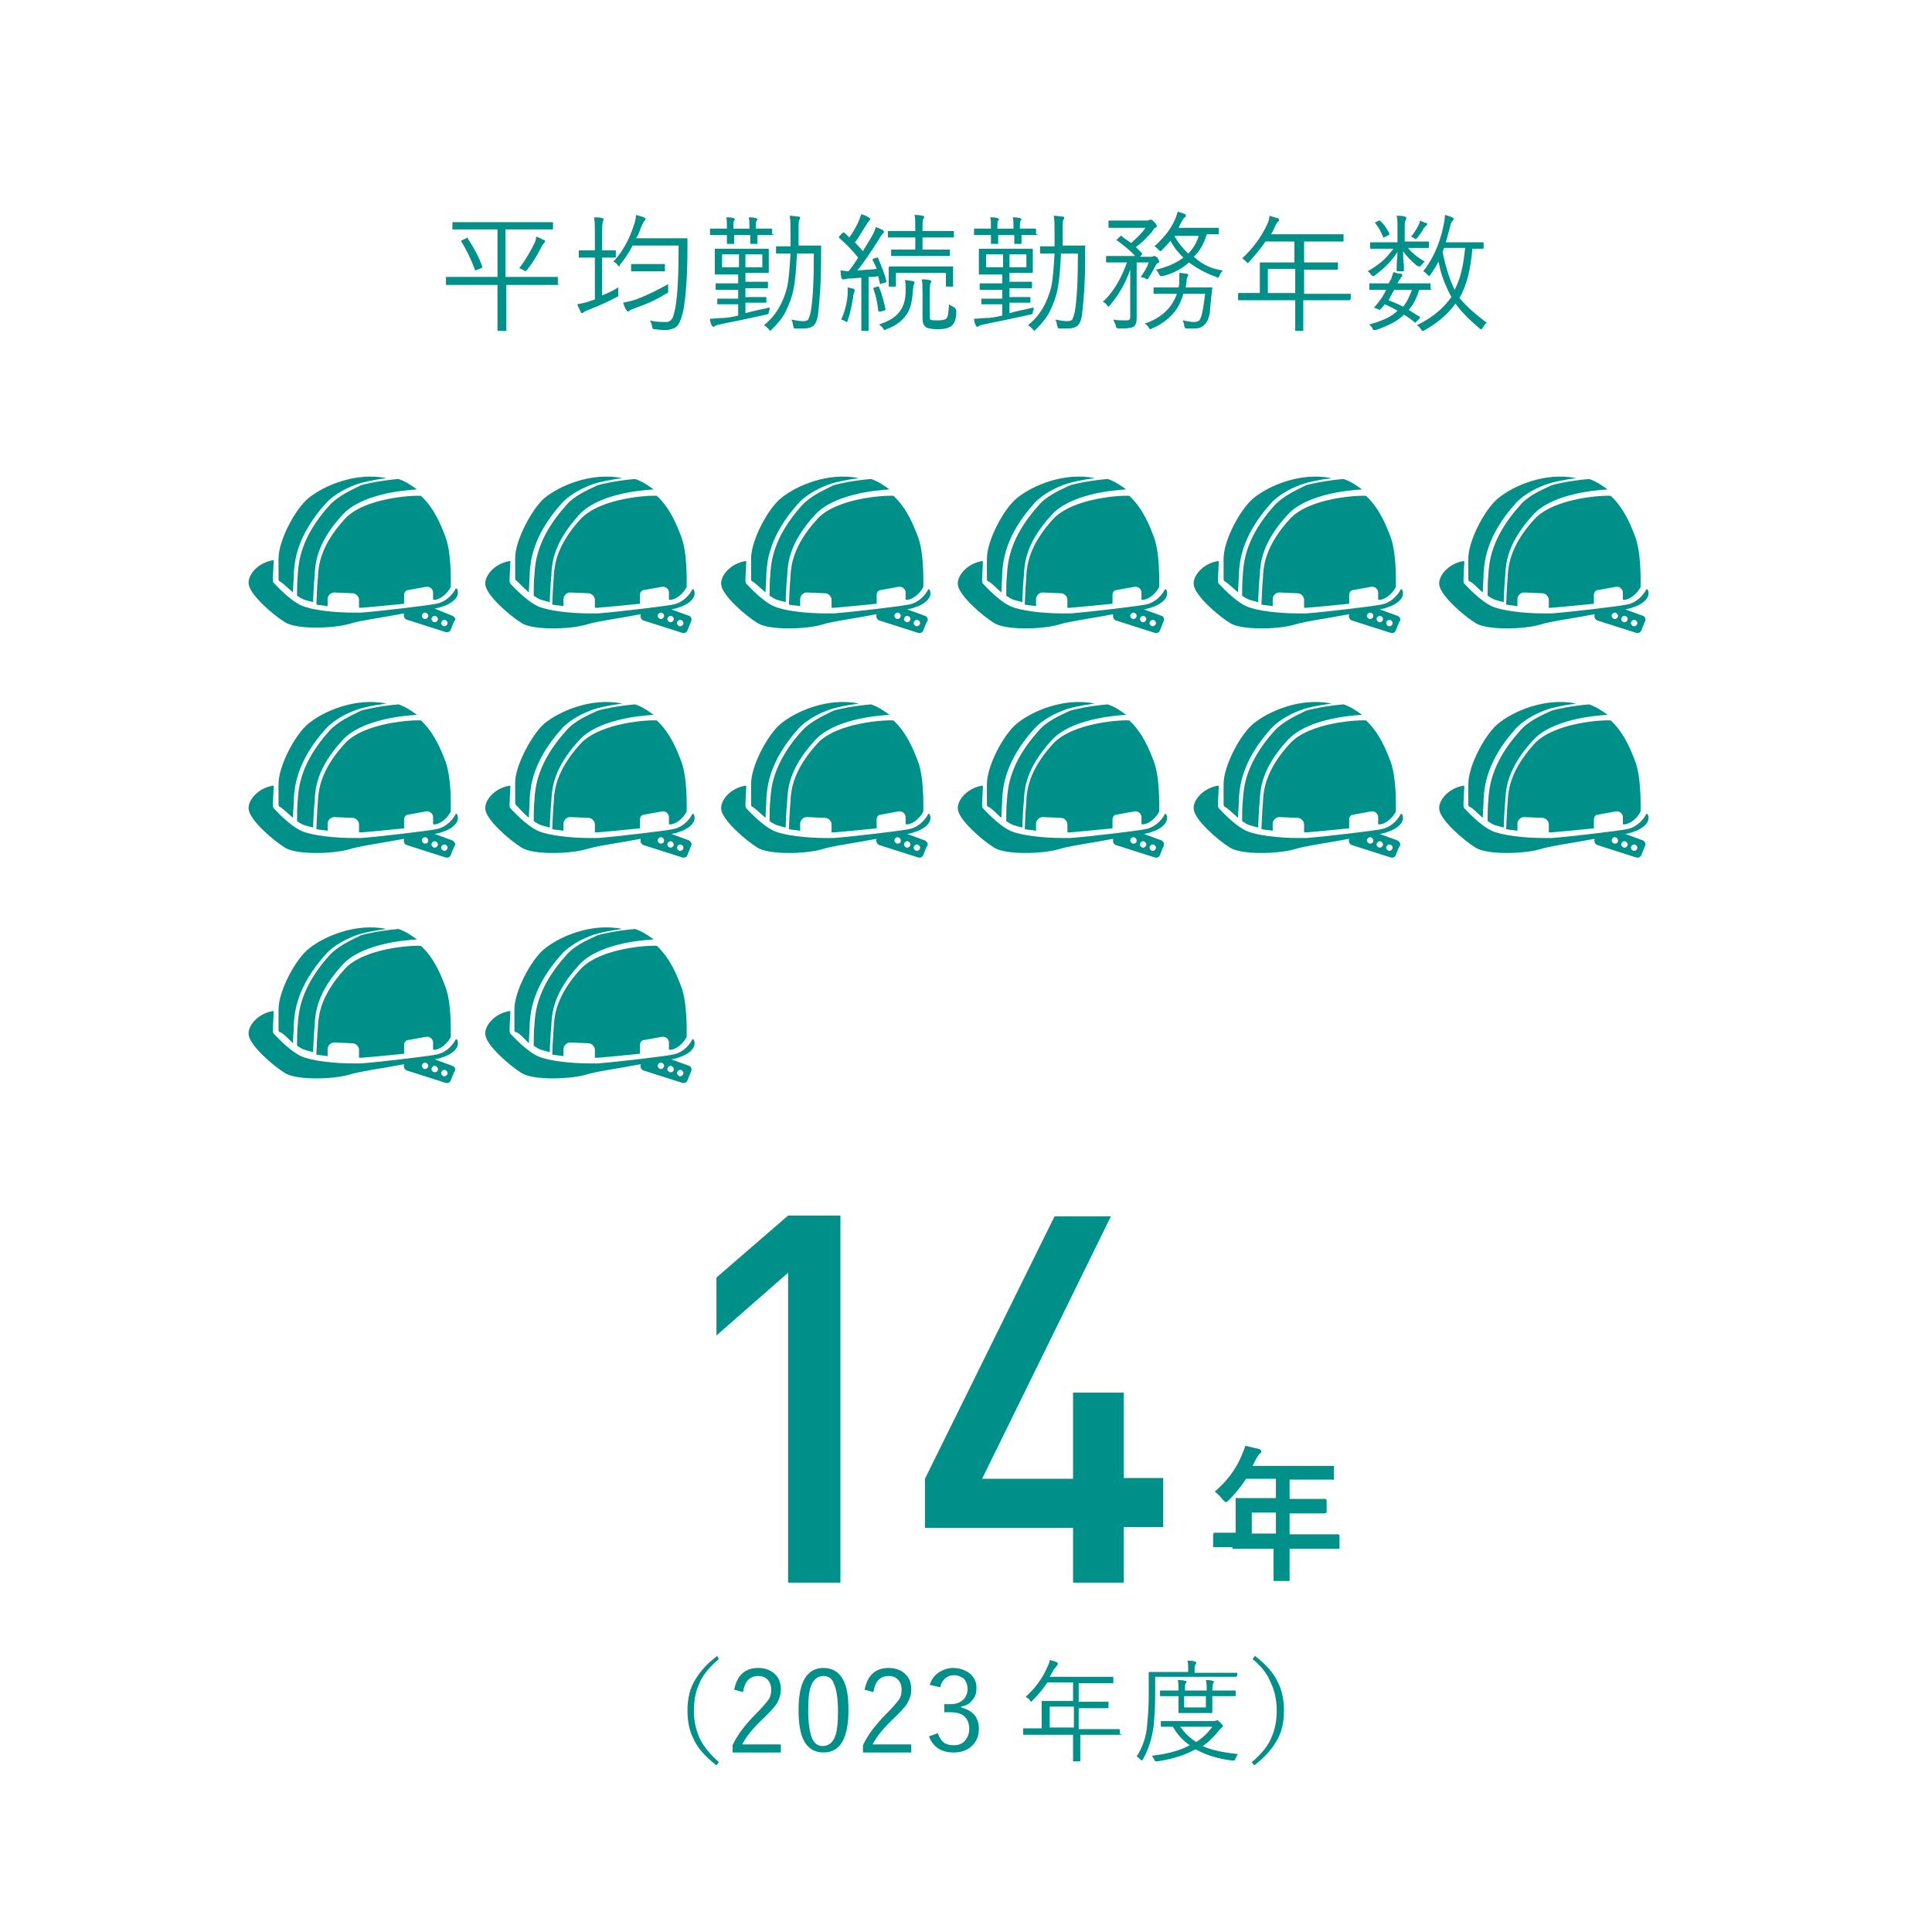 <?xml version="1.0" encoding="utf-8"?>
<!-- Generator: Adobe Illustrator 26.5.1, SVG Export Plug-In . SVG Version: 6.00 Build 0)  -->
<svg version="1.1" id="レイヤー_1" xmlns="http://www.w3.org/2000/svg" xmlns:xlink="http://www.w3.org/1999/xlink" x="0px"
	 y="0px" width="240px" height="240px" viewBox="0 0 240 240" style="enable-background:new 0 0 240 240;" xml:space="preserve">
<style type="text/css">
	.st0{fill:#00908A;}
</style>
<g>
	<path class="st0" d="M69.4,35.3c0,0.1,0,0.1-0.1,0.1l-2.1,0h-4.3v3.9l0,1.7c0,0.1,0,0.1-0.1,0.1h-0.9c-0.1,0-0.1,0-0.1-0.1l0-1.7
		v-3.9h-4.2l-2.1,0c-0.1,0-0.1,0-0.1-0.1v-0.8c0-0.1,0-0.1,0.1-0.1l2.1,0h4.2v-5.9h-3.3l-2.2,0c-0.1,0-0.1,0-0.1-0.1v-0.7
		c0-0.1,0-0.1,0.1-0.1l2.2,0h7.9l2.2,0c0.1,0,0.1,0,0.1,0.1v0.7c0,0.1,0,0.1-0.1,0.1l-2.2,0h-3.6v5.9h4.3l2.1,0c0.1,0,0.1,0,0.1,0.1
		V35.3z M59.9,33.1C59.9,33.1,59.9,33.2,59.9,33.1c0,0.1,0,0.2-0.1,0.2l-0.5,0.2c-0.1,0-0.2,0.1-0.2,0.1s-0.1,0-0.1-0.1
		c-0.5-1.3-1-2.4-1.7-3.5c0,0,0-0.1,0-0.1c0,0,0.1-0.1,0.2-0.1l0.4-0.2c0.1,0,0.1-0.1,0.1-0.1c0,0,0.1,0,0.1,0.1
		C58.8,30.7,59.5,31.9,59.9,33.1z M67.7,30c0,0,0,0.1-0.1,0.2c-0.1,0.1-0.2,0.2-0.3,0.4c-0.5,1-1.1,2-1.8,2.9
		c-0.1,0.1-0.2,0.2-0.2,0.2c0,0-0.1,0-0.2-0.1c-0.2-0.1-0.4-0.2-0.6-0.3c0.8-1,1.4-2.1,1.9-3.1c0.1-0.2,0.2-0.5,0.2-0.8
		c0.4,0.1,0.7,0.3,0.9,0.4C67.7,29.8,67.7,29.9,67.7,30z"/>
	<path class="st0" d="M76.8,35.7c0,0.2,0,0.3,0,0.5c0,0.1,0,0.1,0,0.2c0,0.1,0,0.2,0,0.2c0,0.1,0,0.1,0,0.2c0,0-0.1,0.1-0.2,0.1
		c-0.9,0.5-2,1-3.5,1.6c-0.3,0.1-0.5,0.2-0.6,0.3c-0.1,0.1-0.2,0.1-0.2,0.1c-0.1,0-0.1-0.1-0.2-0.2c-0.1-0.3-0.3-0.6-0.4-0.9
		c0.5-0.1,1.1-0.2,1.6-0.4l0.6-0.2V32h-0.4l-1.5,0c-0.1,0-0.1,0-0.1-0.1v-0.7c0-0.1,0-0.1,0.1-0.1l1.5,0h0.4v-1.9c0-1,0-1.7-0.1-2.2
		c0.4,0,0.7,0,1,0.1c0.1,0,0.2,0.1,0.2,0.1c0,0,0,0.1-0.1,0.3c-0.1,0.3-0.1,0.8-0.1,1.7v1.9h0.2l1.4,0c0.1,0,0.1,0,0.1,0.1v0.7
		c0,0.1,0,0.1-0.1,0.1l-1.4,0h-0.2v4.7C75.5,36.4,76.2,36.1,76.8,35.7z M85.4,29.7c0,0.3,0,0.7,0,1.2c0,3.3-0.2,5.9-0.5,7.6
		c-0.2,0.9-0.4,1.5-0.7,1.9c-0.3,0.4-0.8,0.5-1.3,0.6c-0.3,0-0.8,0-1.5-0.1c-0.2,0-0.3,0-0.3-0.1c0,0-0.1-0.1-0.1-0.3
		c-0.1-0.3-0.1-0.5-0.3-0.7c0.8,0.2,1.5,0.2,2.1,0.2c0.3,0,0.6-0.2,0.8-0.6c0.1-0.3,0.2-0.7,0.3-1.2c0.3-1.7,0.4-4.3,0.4-7.7h-5.7
		c-0.5,0.9-1,1.7-1.6,2.4C77,33,77,33.1,76.9,33.1c0,0-0.1-0.1-0.2-0.2c-0.1-0.2-0.3-0.3-0.5-0.4c1.1-1.2,1.9-2.6,2.5-4.4
		c0.2-0.5,0.3-1,0.3-1.4c0.4,0.1,0.7,0.2,1,0.3c0.1,0.1,0.2,0.1,0.2,0.2c0,0.1-0.1,0.2-0.2,0.3c-0.1,0.1-0.2,0.4-0.4,0.8
		c-0.2,0.6-0.4,1.1-0.6,1.3h4.2l1.9,0C85.4,29.6,85.4,29.6,85.4,29.7z M83,35.3c0,0.1,0,0.2,0,0.4c0,0.1,0,0.2,0,0.3c0,0,0,0,0,0.1
		c0,0,0,0.1,0,0.1c0,0.1,0,0.2-0.1,0.2c0,0-0.1,0.1-0.2,0.1c-1.1,0.7-2.4,1.3-3.9,1.8c-0.3,0.1-0.5,0.2-0.6,0.3
		c-0.1,0.1-0.2,0.1-0.2,0.1c-0.1,0-0.1-0.1-0.2-0.2c-0.2-0.3-0.3-0.6-0.4-0.9c0.5-0.1,1-0.2,1.6-0.4C80.6,36.6,81.9,35.9,83,35.3z
		 M82.6,33.6c0,0.1,0,0.1-0.1,0.1l-1.4,0h-1.3l-1.3,0c-0.1,0-0.1,0-0.1-0.1v-0.7c0-0.1,0-0.1,0.1-0.1l1.3,0h1.3l1.4,0
		c0.1,0,0.1,0,0.1,0.1V33.6z"/>
	<path class="st0" d="M96.1,29.1c0,0.1,0,0.1-0.1,0.1l-1.9,0l0,1c0,0.1,0,0.1-0.1,0.1h-0.7c-0.1,0-0.1,0-0.1-0.1l0-1h-2l0,1
		c0,0.1,0,0.1-0.1,0.1h-0.7c-0.1,0-0.1,0-0.1-0.1l0-1l-2,0c-0.1,0-0.1,0-0.1-0.1v-0.6c0-0.1,0-0.1,0.1-0.1l2,0v-0.2
		c0-0.6,0-1-0.1-1.2c0.4,0,0.7,0,0.9,0.1c0.1,0,0.2,0.1,0.2,0.1c0,0,0,0.1-0.1,0.2c-0.1,0.1-0.1,0.4-0.1,0.9v0.1h2v-0.1
		c0-0.6,0-1-0.1-1.3c0.3,0,0.6,0,0.9,0.1c0.1,0,0.2,0.1,0.2,0.1c0,0,0,0.1-0.1,0.2c-0.1,0.1-0.1,0.4-0.1,0.8v0.2l1.9,0
		c0.1,0,0.1,0,0.1,0.1V29.1z M95.6,38.2c0,0,0,0.1,0,0.2c0,0.2-0.1,0.3-0.1,0.3c0,0.2,0,0.3-0.1,0.3c0,0-0.1,0.1-0.3,0.1
		c-1.8,0.4-3.7,0.8-5.7,1.2c-0.3,0.1-0.5,0.1-0.6,0.2c-0.1,0.1-0.2,0.1-0.2,0.1c-0.1,0-0.1-0.1-0.2-0.2c-0.1-0.2-0.2-0.5-0.2-0.8
		c0.5,0,1-0.1,1.6-0.1c0.4,0,1.1-0.1,1.9-0.3v-1.4h-0.7l-1.8,0c-0.1,0-0.1,0-0.1-0.1v-0.5c0-0.1,0-0.1,0.1-0.1l1.8,0h0.7v-1.1h-0.8
		l-1.9,0c-0.1,0-0.1,0-0.1-0.1v-0.6c0-0.1,0-0.1,0.1-0.1l1.9,0h0.8v-1.1h-0.9l-1.9,0c-0.1,0-0.1,0-0.1-0.1l0-1V32l0-1
		c0-0.1,0-0.1,0.1-0.1l1.9,0h2.7l1.9,0c0.1,0,0.1,0,0.1,0.1l0,1v0.8l0,1c0,0.1,0,0.1-0.1,0.1l-1.9,0h-0.9V35h0.8l1.9,0
		c0.1,0,0.1,0,0.1,0.1v0.6c0,0.1,0,0.1-0.1,0.1l-1.9,0h-0.8v1.1h0.7l1.8,0c0.1,0,0.1,0,0.1,0.1v0.5c0,0.1,0,0.1-0.1,0.1l-1.8,0h-0.7
		v1.3C93.7,38.6,94.7,38.4,95.6,38.2z M91.8,33.2v-1.6h-2.1v1.6H91.8z M94.7,33.2v-1.6h-2.1v1.6H94.7z M102,30.7c0,0.3,0,0.8,0,1.5
		c0,3-0.2,5.4-0.4,7c-0.1,0.6-0.3,1.1-0.6,1.3c-0.3,0.2-0.6,0.3-1.1,0.3c-0.4,0-0.8,0-1.1,0c-0.1,0-0.2,0-0.2-0.1c0,0,0-0.1-0.1-0.3
		c0-0.3-0.1-0.5-0.2-0.7c0.5,0.1,1,0.2,1.5,0.2c0.3,0,0.5-0.1,0.6-0.2c0.1-0.2,0.2-0.5,0.3-0.9c0.3-1.7,0.4-4.1,0.4-7.3h-2.1
		c-0.1,1.9-0.2,3.3-0.4,4.3c-0.2,1.1-0.6,2.1-1,2.9c-0.4,0.8-1,1.5-1.7,2.2c-0.1,0.1-0.2,0.2-0.2,0.2c-0.1,0-0.1-0.1-0.2-0.2
		c-0.2-0.2-0.4-0.4-0.6-0.5c1.5-1.2,2.4-2.8,2.9-4.8c0.2-1,0.3-2.4,0.4-4.1l-1.7,0c-0.1,0-0.1,0-0.1-0.1v-0.7c0-0.1,0-0.1,0.1-0.1
		l1.7,0c0-0.4,0-1,0-1.8c0-0.8,0-1.4-0.1-2c0.4,0,0.8,0.1,1.1,0.1c0.1,0,0.2,0.1,0.2,0.1c0,0.1,0,0.2-0.1,0.3
		c-0.1,0.2-0.1,0.7-0.1,1.5c0,0.8,0,1.3,0,1.7h1.2l1.7,0C101.9,30.6,102,30.6,102,30.7z"/>
	<path class="st0" d="M110.1,34.9C110.1,35,110.1,35,110.1,34.9c0,0.1,0,0.2-0.1,0.2l-0.4,0.1c-0.1,0-0.2,0.1-0.2,0.1
		c0,0-0.1,0-0.1-0.1l-0.2-0.9c-0.4,0.1-0.8,0.1-1.2,0.1v4.3l0,2.3c0,0.1,0,0.1-0.1,0.1h-0.7c-0.1,0-0.1,0-0.1-0.1l0-2.3v-4.2
		c-0.4,0-0.9,0.1-1.5,0.1c-0.3,0-0.5,0.1-0.6,0.1c-0.1,0-0.1,0-0.2,0c-0.1,0-0.1-0.1-0.2-0.2l-0.1-0.9c0.4,0,0.7,0.1,0.9,0.1h0.1
		c0.5-0.6,0.9-1.2,1.2-1.7c-0.7-0.9-1.5-1.7-2.3-2.4c0,0-0.1-0.1-0.1-0.1c0,0,0-0.1,0.1-0.2l0.3-0.3c0.1-0.1,0.1-0.1,0.2-0.1
		c0,0,0.1,0,0.1,0l0.6,0.6c0.5-0.7,0.9-1.4,1.2-2.1c0.1-0.3,0.2-0.5,0.3-0.8c0.3,0.1,0.6,0.2,0.9,0.4c0.1,0.1,0.2,0.1,0.2,0.2
		c0,0,0,0.1-0.1,0.2c-0.1,0.1-0.2,0.2-0.3,0.4c-0.6,0.9-1,1.7-1.5,2.3l1,1.1c0.2-0.4,0.7-1.1,1.3-2.2c0.1-0.2,0.2-0.5,0.3-0.8
		c0.3,0.1,0.5,0.2,0.9,0.4c0.1,0.1,0.1,0.1,0.1,0.2c0,0.1,0,0.1-0.1,0.2c-0.1,0.1-0.3,0.3-0.5,0.7c-0.9,1.4-1.8,2.8-2.7,3.9
		c1-0.1,1.8-0.1,2.4-0.2c-0.1-0.3-0.3-0.7-0.5-1.1c0,0,0-0.1,0-0.1c0,0,0.1-0.1,0.2-0.1l0.3-0.1c0.1,0,0.1,0,0.1,0
		c0,0,0.1,0,0.1,0.1C109.5,33.1,109.9,34,110.1,34.9z M106.2,36.1c0,0.1,0,0.1-0.1,0.2c0,0.1-0.1,0.2-0.1,0.5
		c-0.2,1.2-0.4,2.2-0.7,3c0,0.2-0.1,0.2-0.1,0.2c0,0-0.1,0-0.2-0.1c-0.2-0.1-0.4-0.2-0.5-0.2c0.4-0.9,0.7-1.9,0.8-3.1
		c0-0.2,0-0.3,0-0.5c0-0.1,0-0.2,0-0.4c0.3,0.1,0.6,0.1,0.8,0.2C106.1,36,106.2,36.1,106.2,36.1z M110,38.4
		C110,38.5,110,38.5,110,38.4c0,0.1-0.1,0.2-0.2,0.2l-0.4,0.1c-0.1,0-0.2,0-0.2,0c0,0-0.1,0-0.1-0.1c-0.1-1-0.3-1.9-0.6-2.7
		c0,0,0-0.1,0-0.1c0,0,0.1-0.1,0.2-0.1l0.3-0.1c0.1,0,0.1,0,0.1,0c0,0,0.1,0,0.1,0.1C109.6,36.6,109.8,37.5,110,38.4z M113.6,35.1
		c0,0,0,0.1-0.1,0.3c0,0.1-0.1,0.4-0.1,0.8c-0.1,1.3-0.3,2.2-0.8,2.9c-0.5,0.7-1.3,1.4-2.5,1.8c-0.1,0.1-0.2,0.1-0.2,0.1
		c-0.1,0-0.1-0.1-0.2-0.2c-0.1-0.2-0.3-0.3-0.5-0.5c1.3-0.4,2.2-1,2.7-1.8c0.4-0.6,0.6-1.4,0.6-2.3c0-0.2,0-0.4,0-0.5
		c0-0.3,0-0.6-0.1-0.9c0.4,0,0.7,0.1,0.9,0.1C113.5,34.9,113.6,35,113.6,35.1z M118.5,29.4c0,0.1,0,0.1-0.1,0.1l-2.1,0h-1.7V31h1.3
		l2,0c0.1,0,0.1,0,0.1,0.1v0.6c0,0.1,0,0.1-0.1,0.1l-2,0h-3.1l-2,0c-0.1,0-0.1,0-0.1-0.1v-0.6c0-0.1,0-0.1,0.1-0.1l2,0h0.9v-1.5
		h-1.2l-2.1,0c-0.1,0-0.1,0-0.1-0.1v-0.6c0-0.1,0-0.1,0.1-0.1l2.1,0h1.2v-0.4c0-0.8,0-1.3-0.1-1.6c0.2,0,0.6,0,1,0.1
		c0.1,0,0.2,0.1,0.2,0.1c0,0.1,0,0.2-0.1,0.3c-0.1,0.1-0.1,0.4-0.1,1v0.5h1.7l2.1,0c0.1,0,0.1,0,0.1,0.1V29.4z M118.4,35.5
		c0,0.1,0,0.1-0.1,0.1h-0.7c-0.1,0-0.1,0-0.1-0.1v-1.6h-6.2v1.6c0,0.1,0,0.1-0.1,0.1h-0.7c-0.1,0-0.1,0-0.1-0.1l0-1.3v-0.3l0-0.6
		c0-0.1,0-0.2,0.1-0.2l2.1,0h3.6l2.1,0c0.1,0,0.1,0,0.1,0.1l0,0.6v0.4L118.4,35.5z M118.8,38.7c0,0.8-0.2,1.4-0.5,1.7
		c-0.3,0.3-0.9,0.5-1.8,0.5c-0.7,0-1.1-0.1-1.4-0.2c-0.3-0.2-0.5-0.5-0.5-1.1v-3.1c0-0.8,0-1.4-0.1-1.8c0.3,0,0.6,0,1,0.1
		c0.1,0,0.2,0.1,0.2,0.1c0,0,0,0.1-0.1,0.3c-0.1,0.1-0.1,0.6-0.1,1.3v2.7c0,0.3,0,0.5,0.1,0.5c0.1,0.1,0.4,0.1,0.9,0.1
		c0.6,0,1-0.1,1.1-0.3c0.2-0.2,0.2-0.8,0.3-1.7c0.1,0.1,0.3,0.2,0.5,0.3c0.1,0.1,0.2,0.1,0.2,0.1C118.8,38.5,118.8,38.6,118.8,38.7z
		"/>
	<path class="st0" d="M128.9,29.1c0,0.1,0,0.1-0.1,0.1l-1.9,0l0,1c0,0.1,0,0.1-0.1,0.1h-0.7c-0.1,0-0.1,0-0.1-0.1l0-1h-2l0,1
		c0,0.1,0,0.1-0.1,0.1h-0.7c-0.1,0-0.1,0-0.1-0.1l0-1l-2,0c-0.1,0-0.1,0-0.1-0.1v-0.6c0-0.1,0-0.1,0.1-0.1l2,0v-0.2
		c0-0.6,0-1-0.1-1.2c0.4,0,0.7,0,0.9,0.1c0.1,0,0.2,0.1,0.2,0.1c0,0,0,0.1-0.1,0.2c-0.1,0.1-0.1,0.4-0.1,0.9v0.1h2v-0.1
		c0-0.6,0-1-0.1-1.3c0.3,0,0.6,0,0.9,0.1c0.1,0,0.2,0.1,0.2,0.1c0,0,0,0.1-0.1,0.2c-0.1,0.1-0.1,0.4-0.1,0.8v0.2l1.9,0
		c0.1,0,0.1,0,0.1,0.1V29.1z M128.4,38.2c0,0,0,0.1,0,0.2c0,0.2-0.1,0.3-0.1,0.3c0,0.2,0,0.3-0.1,0.3c0,0-0.1,0.1-0.3,0.1
		c-1.8,0.4-3.7,0.8-5.7,1.2c-0.3,0.1-0.5,0.1-0.6,0.2c-0.1,0.1-0.2,0.1-0.2,0.1c-0.1,0-0.1-0.1-0.2-0.2c-0.1-0.2-0.2-0.5-0.2-0.8
		c0.5,0,1-0.1,1.6-0.1c0.4,0,1.1-0.1,1.9-0.3v-1.4h-0.7l-1.8,0c-0.1,0-0.1,0-0.1-0.1v-0.5c0-0.1,0-0.1,0.1-0.1l1.8,0h0.7v-1.1h-0.8
		l-1.9,0c-0.1,0-0.1,0-0.1-0.1v-0.6c0-0.1,0-0.1,0.1-0.1l1.9,0h0.8v-1.1h-0.9l-1.9,0c-0.1,0-0.1,0-0.1-0.1l0-1V32l0-1
		c0-0.1,0-0.1,0.1-0.1l1.9,0h2.7l1.9,0c0.1,0,0.1,0,0.1,0.1l0,1v0.8l0,1c0,0.1,0,0.1-0.1,0.1l-1.9,0h-0.9V35h0.8l1.9,0
		c0.1,0,0.1,0,0.1,0.1v0.6c0,0.1,0,0.1-0.1,0.1l-1.9,0h-0.8v1.1h0.7l1.8,0c0.1,0,0.1,0,0.1,0.1v0.5c0,0.1,0,0.1-0.1,0.1l-1.8,0h-0.7
		v1.3C126.5,38.6,127.5,38.4,128.4,38.2z M124.6,33.2v-1.6h-2.1v1.6H124.6z M127.5,33.2v-1.6h-2.1v1.6H127.5z M134.8,30.7
		c0,0.3,0,0.8,0,1.5c0,3-0.2,5.4-0.4,7c-0.1,0.6-0.3,1.1-0.6,1.3c-0.3,0.2-0.6,0.3-1.1,0.3c-0.4,0-0.8,0-1.1,0c-0.1,0-0.2,0-0.2-0.1
		c0,0,0-0.1-0.1-0.3c0-0.3-0.1-0.5-0.2-0.7c0.5,0.1,1,0.2,1.5,0.2c0.3,0,0.5-0.1,0.6-0.2c0.1-0.2,0.2-0.5,0.3-0.9
		c0.3-1.7,0.4-4.1,0.4-7.3h-2.1c-0.1,1.9-0.2,3.3-0.4,4.3c-0.2,1.1-0.6,2.1-1,2.9c-0.4,0.8-1,1.5-1.7,2.2c-0.1,0.1-0.2,0.2-0.2,0.2
		c-0.1,0-0.1-0.1-0.2-0.2c-0.2-0.2-0.4-0.4-0.6-0.5c1.5-1.2,2.4-2.8,2.9-4.8c0.2-1,0.3-2.4,0.4-4.1l-1.7,0c-0.1,0-0.1,0-0.1-0.1
		v-0.7c0-0.1,0-0.1,0.1-0.1l1.7,0c0-0.4,0-1,0-1.8c0-0.8,0-1.4-0.1-2c0.4,0,0.8,0.1,1.1,0.1c0.1,0,0.2,0.1,0.2,0.1
		c0,0.1,0,0.2-0.1,0.3c-0.1,0.2-0.1,0.7-0.1,1.5c0,0.8,0,1.3,0,1.7h1.2l1.7,0C134.8,30.6,134.8,30.6,134.8,30.7z"/>
	<path class="st0" d="M144,32.5c0,0.1-0.1,0.2-0.2,0.2c-0.1,0-0.2,0.2-0.3,0.4c-0.2,0.4-0.5,0.9-0.8,1.4c-0.1,0.2-0.2,0.2-0.2,0.2
		c0,0-0.1,0-0.2-0.1c-0.1-0.1-0.3-0.1-0.6-0.2c0.5-0.7,0.8-1.2,1-1.8h-1.5v4.7l0,2.2c0,0.5-0.1,0.9-0.4,1.1
		c-0.2,0.1-0.6,0.2-1.3,0.2c-0.2,0-0.3,0-0.5,0c-0.2,0-0.2,0-0.3-0.1s-0.1-0.1-0.1-0.3c-0.1-0.2-0.2-0.5-0.3-0.7
		c0.5,0.1,1,0.1,1.5,0.1c0.3,0,0.4,0,0.5-0.1c0.1-0.1,0.1-0.2,0.1-0.4v-3.8c0-0.5,0-1.1,0-2c-0.6,1.7-1.4,3.1-2.5,4.4
		c-0.1,0.1-0.2,0.2-0.2,0.2c-0.1,0-0.1-0.1-0.2-0.2c-0.1-0.2-0.3-0.3-0.5-0.4c1.2-1.1,2.2-2.7,3-4.9h-0.6l-1.9,0
		c-0.1,0-0.1,0-0.1-0.1v-0.6c0-0.1,0-0.1,0.1-0.1l1.9,0h1.6c-0.6-0.7-1.4-1.3-2.2-1.9c-0.1,0-0.1-0.1-0.1-0.1s0-0.1,0.1-0.1l0.3-0.3
		c0.1-0.1,0.1-0.1,0.2-0.1c0,0,0.1,0,0.1,0.1c0.5,0.4,0.9,0.6,1.1,0.8c0.8-0.7,1.4-1.3,1.8-1.9h-2.7l-1.8,0c-0.1,0-0.1,0-0.1-0.1
		v-0.7c0-0.1,0-0.1,0.1-0.1l1.8,0h2.8c0.2,0,0.3,0,0.4-0.1c0.1,0,0.1,0,0.2,0c0.1,0,0.2,0.1,0.4,0.3s0.3,0.4,0.3,0.5
		c0,0.1-0.1,0.2-0.2,0.2c-0.1,0-0.2,0.2-0.4,0.5c-0.7,0.8-1.3,1.4-2,1.9l0.7,0.7c0,0,0.1,0.1,0.1,0.1c0,0,0,0.1-0.1,0.2l-0.2,0.2
		h1.4c0.1,0,0.2,0,0.3-0.1c0,0,0.1,0,0.1,0c0.1,0,0.2,0.1,0.4,0.2C143.9,32.3,144,32.4,144,32.5z M150.6,35.8l-0.1,0.8
		c-0.1,1.1-0.2,1.8-0.2,2.2c-0.1,0.5-0.2,0.9-0.4,1.2c-0.3,0.5-0.8,0.8-1.4,0.8c-0.2,0-0.5,0-1,0c-0.2,0-0.3,0-0.3-0.1
		c0,0-0.1-0.1-0.1-0.3c0-0.2-0.1-0.4-0.2-0.6c0.6,0.1,1,0.2,1.4,0.2c0.4,0,0.7-0.1,0.8-0.4c0.2-0.3,0.4-1.4,0.6-3.1H147
		c-0.3,1.1-0.8,2-1.5,2.7c-0.6,0.6-1.4,1.2-2.4,1.6c-0.1,0.1-0.2,0.1-0.2,0.1c-0.1,0-0.1-0.1-0.2-0.2c-0.1-0.2-0.3-0.4-0.5-0.5
		c2.1-0.7,3.4-2,4-3.7h-0.8l-2,0c-0.1,0-0.1,0-0.1-0.1v-0.6c0-0.1,0-0.1,0.1-0.1l2,0h1c0.1-0.3,0.1-0.7,0.1-1.1c0-0.1,0-0.1,0-0.2
		c0-0.2,0-0.3,0-0.5c0.4,0,0.7,0.1,0.9,0.1c0.1,0,0.2,0.1,0.2,0.1c0,0.1,0,0.2-0.1,0.3c0,0.1-0.1,0.2-0.1,0.5c0,0.3-0.1,0.6-0.1,0.8
		h1.3l2,0C150.6,35.6,150.6,35.7,150.6,35.8C150.6,35.8,150.6,35.8,150.6,35.8z M151.9,33.6c-0.2,0.2-0.3,0.4-0.4,0.6
		c-0.1,0.2-0.1,0.3-0.2,0.3c0,0-0.1,0-0.2-0.1c-1.2-0.4-2.3-1-3.4-1.8c-0.9,0.8-2,1.4-3.3,1.7c-0.1,0-0.2,0-0.2,0
		c-0.1,0-0.1-0.1-0.2-0.2c-0.1-0.2-0.2-0.4-0.4-0.6c1.3-0.3,2.5-0.8,3.4-1.5c-0.7-0.7-1.2-1.3-1.6-2.1c-0.3,0.4-0.7,0.8-1.1,1.2
		c-0.1,0.1-0.1,0.1-0.2,0.1c0,0-0.1-0.1-0.2-0.2c-0.2-0.2-0.3-0.3-0.5-0.4c1-0.9,1.9-1.9,2.5-3.2c0.2-0.4,0.3-0.8,0.4-1.1
		c0.4,0.1,0.7,0.2,0.9,0.3c0.1,0,0.1,0.1,0.1,0.2c0,0.1,0,0.1-0.1,0.2c-0.1,0-0.2,0.2-0.4,0.5l-0.4,0.8h3.1l1.8,0
		c0.1,0,0.1,0,0.1,0.1v0.6c0,0.1,0,0.1-0.1,0.1c0,0-0.1,0-0.2,0c-0.4,0-0.8,0-1.2,0c-0.3,1.1-0.8,2-1.6,2.8
		C149.4,32.9,150.5,33.4,151.9,33.6z M148.9,29.3h-3c0.4,0.8,1,1.5,1.7,2.2C148.2,30.9,148.7,30.1,148.9,29.3z"/>
	<path class="st0" d="M167.7,37.2c0,0.1,0,0.1-0.1,0.1l-2.1,0h-3.6v1.1l0,2.6c0,0.1,0,0.1-0.1,0.1H161c-0.1,0-0.1,0-0.1-0.1l0-2.6
		v-1.1H156l-2.1,0c-0.1,0-0.1,0-0.1-0.1v-0.7c0-0.1,0-0.1,0.1-0.1l2.1,0h0.5v-2.3l0-1.4c0-0.1,0-0.1,0.1-0.1l2.2,0h2v-2.6h-3.6
		c-0.6,0.9-1.3,1.7-2,2.5c-0.1,0.1-0.2,0.2-0.2,0.2c0,0-0.1-0.1-0.2-0.2c-0.2-0.2-0.3-0.3-0.5-0.4c1.4-1.3,2.4-2.7,3.1-4.2
		c0.2-0.4,0.3-0.8,0.3-1.1c0.3,0.1,0.6,0.2,1,0.3c0.1,0,0.2,0.1,0.2,0.2c0,0.1,0,0.1-0.1,0.2c-0.1,0.1-0.3,0.3-0.4,0.6
		c-0.2,0.5-0.4,0.8-0.5,1h6.7l2.2,0c0.1,0,0.1,0,0.1,0.1v0.7c0,0.1,0,0.1-0.1,0.1l-2.2,0h-2.6v2.6h1.9l2.2,0c0.1,0,0.1,0,0.1,0.1
		v0.7c0,0.1,0,0.1-0.1,0.1l-2.2,0h-1.9v3h3.6l2.1,0c0.1,0,0.1,0,0.1,0.1V37.2z M160.9,36.4v-3h-3.4v3H160.9z"/>
	<path class="st0" d="M177.5,30.7c0,0.1,0,0.1-0.1,0.1l-2,0h-0.5c0.5,0.6,1.2,1.2,2.1,1.7c-0.2,0.1-0.3,0.3-0.5,0.5
		c0,0.1-0.1,0.1-0.2,0.1c0,0-0.1,0-0.3-0.1c-0.7-0.6-1.3-1.2-1.7-1.8c0,0.5,0,1.1,0.1,1.7c0,0.4,0,0.7,0,0.7c0,0.1,0,0.1-0.1,0.1
		h-0.7c-0.1,0-0.1,0-0.1-0.1c0-0.1,0-0.2,0-0.4c0-0.7,0.1-1.3,0.1-1.9c-0.7,1.1-1.6,2-2.8,2.9c-0.1,0.1-0.2,0.1-0.3,0.1
		c0,0-0.1-0.1-0.2-0.2c-0.1-0.2-0.3-0.3-0.4-0.4c1.2-0.7,2.1-1.4,2.7-2.2c0.2-0.2,0.3-0.4,0.5-0.6h-0.8l-2,0c-0.1,0-0.1,0-0.1-0.1
		v-0.6c0-0.1,0-0.1,0.1-0.1l2,0h1.3v-2c0-0.5,0-0.9-0.1-1.3c0.3,0,0.7,0,1,0.1c0.1,0,0.2,0.1,0.2,0.2c0,0,0,0.1-0.1,0.3
		c-0.1,0.1-0.1,0.4-0.1,0.8V30h0.9l2,0c0.1,0,0.1,0,0.1,0.1V30.7z M177.8,35.9c0,0.1,0,0.1-0.1,0.1c0,0-0.1,0-0.2,0
		c-0.4,0-0.7,0-1.2,0c-0.3,1-0.7,1.8-1.3,2.5c0.5,0.3,0.9,0.6,1.3,0.8c0.1,0,0.1,0.1,0.1,0.1s0,0.1-0.1,0.2l-0.3,0.3
		c-0.1,0.1-0.2,0.2-0.2,0.2c0,0-0.1,0-0.1-0.1c-0.4-0.3-0.9-0.7-1.3-0.9c-0.8,0.8-2,1.4-3.5,1.9c-0.1,0-0.2,0-0.2,0
		c-0.1,0-0.2-0.1-0.2-0.2c-0.1-0.2-0.2-0.3-0.4-0.5c1.5-0.4,2.7-0.9,3.5-1.7c-0.5-0.3-1.1-0.6-1.6-0.8c-0.1,0.2-0.3,0.4-0.4,0.5
		c-0.1,0.1-0.2,0.2-0.2,0.2c0,0-0.1,0-0.2-0.1l-0.3-0.1c-0.1,0-0.2-0.1-0.2-0.1c0,0,0-0.1,0.1-0.1c0.2-0.3,0.5-0.6,0.7-0.9
		c0.3-0.4,0.5-0.8,0.7-1.2l-2,0c-0.1,0-0.1,0-0.1-0.1v-0.6c0-0.1,0-0.1,0.1-0.1l2,0h0.3c0.1-0.1,0.1-0.3,0.3-0.5
		c0.1-0.3,0.2-0.6,0.3-0.9c0.3,0.1,0.6,0.2,0.9,0.2c0.1,0,0.2,0.1,0.2,0.2c0,0.1,0,0.1-0.1,0.2c-0.1,0.1-0.2,0.3-0.4,0.6l-0.1,0.2h2
		l2,0c0.1,0,0.1,0,0.1,0.1V35.9z M172.6,29C172.6,29.1,172.6,29.1,172.6,29c0,0.1,0,0.1-0.1,0.2l-0.4,0.2c-0.1,0.1-0.2,0.1-0.2,0.1
		c0,0-0.1,0-0.1-0.1c-0.2-0.5-0.5-1.1-0.9-1.6c0-0.1-0.1-0.1-0.1-0.1c0,0,0-0.1,0.1-0.1l0.4-0.2c0.1,0,0.1,0,0.1,0
		c0,0,0.1,0,0.1,0.1C172,27.9,172.3,28.5,172.6,29z M175.4,36h-2.2c-0.3,0.5-0.5,0.9-0.7,1.3c0.7,0.3,1.3,0.5,1.8,0.8
		C174.8,37.5,175.1,36.8,175.4,36z M177.3,27.8c0,0.1,0,0.1-0.1,0.2c-0.1,0.1-0.2,0.2-0.3,0.3c-0.2,0.4-0.5,0.8-0.8,1.2
		c-0.1,0.1-0.2,0.2-0.2,0.2c-0.1,0-0.1,0-0.2-0.1c-0.1-0.1-0.3-0.1-0.4-0.2c0.4-0.5,0.7-1,0.9-1.4c0.1-0.2,0.2-0.4,0.2-0.6
		c0.2,0.1,0.5,0.2,0.7,0.3C177.3,27.7,177.3,27.8,177.3,27.8z M184.7,40.1c-0.2,0.1-0.3,0.3-0.5,0.6c-0.1,0.1-0.1,0.2-0.2,0.2
		c0,0-0.1,0-0.2-0.1c-1.3-1.1-2.3-2.1-3-3.1c-0.9,1.3-2.2,2.4-3.8,3.3c-0.1,0.1-0.2,0.1-0.3,0.1c-0.1,0-0.1-0.1-0.2-0.2
		c-0.1-0.2-0.3-0.4-0.5-0.5c1.9-0.9,3.3-2.1,4.3-3.5c-0.7-1.3-1.3-2.7-1.6-4.4c-0.3,0.5-0.6,1.1-1,1.6c-0.1,0.1-0.1,0.2-0.2,0.2
		c0,0-0.1-0.1-0.2-0.2c-0.2-0.2-0.3-0.3-0.5-0.4c1.1-1.4,2-3.2,2.5-5.6c0.1-0.5,0.2-1,0.2-1.4c0.4,0.1,0.7,0.2,0.9,0.3
		c0.1,0.1,0.2,0.1,0.2,0.2c0,0.1-0.1,0.1-0.2,0.3c-0.1,0.1-0.2,0.3-0.3,0.8c-0.2,0.8-0.4,1.4-0.5,1.8h2.8l1.8,0c0.1,0,0.1,0,0.1,0.1
		v0.6c0,0.1,0,0.1-0.1,0.1c0,0-0.1,0-0.2,0c-0.3,0-0.7,0-1.1,0c-0.2,2.5-0.7,4.6-1.6,6.1C182,37.9,183.1,38.9,184.7,40.1z M182,30.8
		h-2.6l-0.2,0.5c0.4,1.9,0.9,3.5,1.5,4.7C181.4,34.7,181.8,33,182,30.8z"/>
</g>
<g>
	<g>
		<g>
			<path class="st0" d="M97.9,196.6v-38.5l-8.9,7.8v-7.2l8.9-7.7h6.5v45.6H97.9z"/>
			<path class="st0" d="M139.6,189.8v6.8h-6.3v-6.8h-18.4v-6.1l16.1-32.6h7l-16,32.6h11.3V173h6.3v10.6h4.9v6.1H139.6z"/>
		</g>
	</g>
	<g>
		<g>
			<path class="st0" d="M153.1,192.2l-2.2,0c-0.1,0-0.2,0-0.2,0s0-0.1,0-0.2v-1.4c0-0.1,0.1-0.2,0.2-0.2l2.2,0h0.4v-2.5l0-1.6
				c0-0.1,0-0.1,0-0.2s0.1,0,0.2,0l2.5,0h2.3v-2.4h-3.7c-0.6,0.9-1.3,1.8-2.1,2.6c-0.2,0.2-0.3,0.3-0.4,0.3c-0.1,0-0.2-0.1-0.4-0.3
				c-0.3-0.4-0.6-0.7-1-1c1.4-1.2,2.6-2.7,3.3-4.4c0.2-0.5,0.4-0.9,0.5-1.3c0.8,0.2,1.3,0.3,1.7,0.4c0.2,0.1,0.3,0.2,0.3,0.3
				c0,0.1-0.1,0.2-0.2,0.3c-0.2,0.1-0.3,0.4-0.5,0.7l-0.4,0.8h7.4l2.5,0c0.1,0,0.1,0,0.2,0s0,0.1,0,0.2v1.3c0,0.1,0,0.1,0,0.2
				s-0.1,0-0.2,0l-2.5,0h-2.8v2.4h1.9l2.5,0c0.1,0,0.2,0.1,0.2,0.2v1.4c0,0.1-0.1,0.2-0.2,0.2l-2.5,0h-1.9v2.6h3.8l2.2,0
				c0.1,0,0.2,0.1,0.2,0.2v1.4c0,0.1,0,0.1,0,0.2c0,0-0.1,0-0.2,0l-2.2,0h-3.8v0.9l0,2.9c0,0.1,0,0.2,0,0.2c0,0-0.1,0-0.2,0h-1.6
				c-0.1,0-0.2,0-0.2,0c0,0,0-0.1,0-0.2l0-2.9v-0.9H153.1z M155.5,190.5h3v-2.6h-3V190.5z"/>
		</g>
	</g>
</g>
<g>
	<path class="st0" d="M89.3,206.1c-1.2,1-2.1,2.1-2.5,3.2c-0.4,0.9-0.6,2-0.6,3.2c0,1.4,0.3,2.6,0.8,3.6c0.5,1,1.3,1.9,2.3,2.8
		l-0.3,0.4c-1.4-1.1-2.4-2.2-2.9-3.4c-0.5-1-0.7-2.2-0.7-3.4c0-1.5,0.3-2.8,1-3.9c0.6-1,1.5-2,2.7-2.9L89.3,206.1z"/>
	<path class="st0" d="M91.2,209.9c0.2-0.9,0.5-1.6,1.1-2.1c0.5-0.4,1.1-0.6,1.9-0.6c0.9,0,1.6,0.3,2.1,0.8c0.5,0.5,0.7,1.1,0.7,1.9
		c0,0.6-0.2,1.2-0.5,1.7c-0.3,0.5-0.9,1.1-1.6,1.8c-1.3,1.2-2.2,2.3-2.7,3.3h4.8v1h-6v-0.9c0.6-1.3,1.6-2.6,3-4
		c0.7-0.7,1.2-1.3,1.5-1.7c0.2-0.3,0.3-0.7,0.3-1.2c0-0.6-0.2-1-0.5-1.3c-0.3-0.3-0.7-0.4-1.1-0.4c-1.1,0-1.7,0.7-1.9,2L91.2,209.9z
		"/>
	<path class="st0" d="M102.3,207.2c1.1,0,1.9,0.5,2.4,1.4c0.5,0.9,0.7,2.1,0.7,3.8c0,3.5-1,5.3-3.1,5.3c-1.1,0-1.9-0.5-2.4-1.4
		c-0.5-0.9-0.7-2.2-0.7-3.9C99.2,209,100.2,207.2,102.3,207.2z M102.3,208.2c-0.7,0-1.2,0.4-1.5,1.1c-0.3,0.7-0.4,1.7-0.4,3.2
		c0,1.6,0.2,2.8,0.5,3.5c0.3,0.6,0.7,0.9,1.3,0.9c0.7,0,1.2-0.4,1.5-1.1c0.3-0.7,0.4-1.8,0.4-3.2c0-1.6-0.2-2.8-0.5-3.4
		C103.4,208.5,102.9,208.2,102.3,208.2z"/>
	<path class="st0" d="M107.4,209.9c0.2-0.9,0.5-1.6,1.1-2.1c0.5-0.4,1.1-0.6,1.9-0.6c0.9,0,1.6,0.3,2.1,0.8c0.5,0.5,0.7,1.1,0.7,1.9
		c0,0.6-0.2,1.2-0.5,1.7c-0.3,0.5-0.9,1.1-1.6,1.8c-1.3,1.2-2.2,2.3-2.7,3.3h4.8v1h-6v-0.9c0.6-1.3,1.6-2.6,3-4
		c0.7-0.7,1.2-1.3,1.5-1.7c0.2-0.3,0.3-0.7,0.3-1.2c0-0.6-0.2-1-0.5-1.3c-0.3-0.3-0.7-0.4-1.1-0.4c-1.1,0-1.7,0.7-1.9,2L107.4,209.9
		z"/>
	<path class="st0" d="M115.5,209.3c0.2-0.7,0.6-1.2,1.2-1.6c0.5-0.3,1.1-0.5,1.7-0.5c0.9,0,1.6,0.3,2.2,0.8c0.5,0.5,0.7,1,0.7,1.7
		c0,0.7-0.2,1.2-0.6,1.6c-0.3,0.4-0.8,0.6-1.3,0.7v0.1c0.7,0.2,1.3,0.5,1.7,1c0.3,0.4,0.5,1,0.5,1.6c0,1-0.3,1.7-1,2.3
		c-0.6,0.5-1.3,0.7-2.1,0.7c-1.6,0-2.6-0.7-3.1-2l1.1-0.4c0.2,0.6,0.5,1,0.8,1.2c0.3,0.2,0.7,0.3,1.2,0.3c0.6,0,1.1-0.2,1.4-0.6
		c0.3-0.4,0.5-0.8,0.5-1.4c0-1.4-0.8-2.1-2.3-2.1h-0.8v-1h0.7c0.8,0,1.3-0.2,1.7-0.6c0.3-0.3,0.5-0.8,0.5-1.3c0-0.5-0.2-1-0.5-1.3
		c-0.3-0.2-0.7-0.4-1.1-0.4c-0.5,0-0.8,0.1-1.2,0.4c-0.3,0.3-0.5,0.6-0.6,1.1L115.5,209.3z"/>
	<path class="st0" d="M139.3,215.4c0,0.1,0,0.1-0.1,0.1l-1.8,0h-3.2v0.9l0,2.3c0,0.1,0,0.1-0.1,0.1h-0.7c-0.1,0-0.1,0-0.1-0.1l0-2.3
		v-0.9h-4.3l-1.8,0c-0.1,0-0.1,0-0.1-0.1v-0.6c0-0.1,0-0.1,0.1-0.1l1.8,0h0.4v-2.1l0-1.2c0-0.1,0-0.1,0.1-0.1l2,0h1.8V209h-3.2
		c-0.5,0.8-1.1,1.5-1.8,2.2c-0.1,0.1-0.1,0.2-0.2,0.2c0,0-0.1-0.1-0.2-0.2c-0.1-0.2-0.3-0.3-0.5-0.4c1.2-1.1,2.1-2.3,2.7-3.7
		c0.2-0.4,0.3-0.7,0.3-0.9c0.2,0.1,0.5,0.1,0.9,0.3c0.1,0,0.1,0.1,0.1,0.2c0,0.1,0,0.1-0.1,0.2c-0.1,0.1-0.2,0.3-0.4,0.5
		c-0.2,0.4-0.4,0.7-0.5,0.9h5.9l1.9,0c0.1,0,0.1,0,0.1,0.1v0.6c0,0.1,0,0.1-0.1,0.1l-1.9,0h-2.3v2.3h1.7l1.9,0c0.1,0,0.1,0,0.1,0.1
		v0.6c0,0.1,0,0.1-0.1,0.1l-1.9,0h-1.7v2.6h3.2l1.8,0c0.1,0,0.1,0,0.1,0.1V215.4z M133.4,214.6v-2.6h-3v2.6H133.4z"/>
	<path class="st0" d="M153.6,208.2c0,0.1,0,0.1-0.1,0.1l-1.9,0h-8.1v2.3c0,1.6-0.1,2.9-0.2,3.9c-0.2,1.4-0.6,2.8-1.3,4
		c-0.1,0.1-0.1,0.2-0.1,0.2s-0.1,0-0.2-0.1c-0.2-0.2-0.3-0.3-0.5-0.4c0.7-1.1,1.2-2.4,1.3-3.9c0.1-1,0.2-2.2,0.2-3.7l0-2.8
		c0-0.1,0-0.1,0.1-0.1l2,0h2.8v-0.3c0-0.5,0-0.9-0.1-1.1c0.4,0,0.7,0,0.9,0.1c0.1,0,0.2,0.1,0.2,0.1c0,0.1,0,0.2-0.1,0.3
		c-0.1,0.1-0.1,0.3-0.1,0.7v0.3h3.3l1.9,0c0.1,0,0.1,0,0.1,0.1V208.2z M153.8,217.9c-0.1,0.1-0.2,0.3-0.3,0.5
		c-0.1,0.2-0.1,0.3-0.2,0.3c0,0-0.1,0-0.2,0c-1.8-0.2-3.3-0.7-4.6-1.4c-1.2,0.7-2.8,1.2-4.7,1.5c-0.1,0-0.1,0-0.2,0
		c-0.1,0-0.2-0.1-0.2-0.2c-0.1-0.2-0.2-0.3-0.3-0.5c1.8-0.2,3.4-0.6,4.7-1.3c-0.9-0.6-1.6-1.4-2.1-2.3c-0.4,0-0.8,0-1.1,0
		c0,0-0.1,0-0.2,0c0,0-0.1,0-0.1,0c-0.1,0-0.1,0-0.1-0.1v-0.5c0-0.1,0-0.1,0.1-0.1l1.9,0h4.6c0.1,0,0.2,0,0.3-0.1c0,0,0.1,0,0.1,0
		c0.1,0,0.2,0.1,0.4,0.3c0.2,0.2,0.3,0.3,0.3,0.4c0,0.1,0,0.1-0.1,0.2c-0.1,0-0.2,0.2-0.4,0.4c-0.6,0.7-1.2,1.4-2,1.9
		C150.5,217.4,151.9,217.7,153.8,217.9z M153.5,210.6c0,0.1,0,0.1-0.1,0.1l-2,0h-0.8v0.7l0,1.3c0,0.1,0,0.1-0.1,0.1l-1.3,0h-1.4
		l-1.3,0c-0.1,0-0.1,0-0.1-0.1l0-1.3v-0.7h-0.3l-1.9,0c-0.1,0-0.1,0-0.1-0.1v-0.5c0-0.1,0-0.1,0.1-0.1l1.9,0h0.3
		c0-0.6,0-1.1-0.1-1.3c0.3,0,0.6,0,0.9,0.1c0.1,0,0.2,0,0.2,0.1c0,0,0,0.1-0.1,0.2s-0.1,0.4-0.1,0.9h2.7c0-0.6,0-1-0.1-1.3
		c0.3,0,0.6,0,0.8,0.1c0.1,0,0.2,0,0.2,0.1c0,0,0,0.1-0.1,0.2c0,0.1-0.1,0.4-0.1,0.9h0.8l2,0c0.1,0,0.1,0,0.1,0.1V210.6z
		 M150.6,214.5h-4c0.6,0.8,1.2,1.4,2,1.9C149.4,215.9,150.1,215.2,150.6,214.5z M149.8,212.1v-1.4h-2.7v1.4H149.8z"/>
	<path class="st0" d="M155.6,206.1l0.3-0.4c1.4,1.1,2.4,2.2,2.9,3.4c0.5,1,0.7,2.2,0.7,3.4c0,1.5-0.3,2.8-1,3.9
		c-0.6,1-1.5,2-2.7,2.9l-0.3-0.4c1.2-1,2.1-2.1,2.5-3.2c0.4-0.9,0.6-2,0.6-3.2c0-1.4-0.3-2.6-0.8-3.6
		C157.4,207.9,156.7,207,155.6,206.1z"/>
</g>
<g>
	<path class="st0" d="M40.9,62.8c-3.6,4-3.8,7.1-3.9,8.4l0,0.1c-0.1,0.8-0.1,2-0.1,2.7c0.3,0.2,0.6,0.4,0.9,0.5
		c0.3,0.1,0.7,0.2,1.1,0.3c0-0.5,0.1-2.5,0.2-3.4l0-0.2c0.1-1.2,0.2-3.7,3.4-7.2c2.3-2.6,7.5-3.1,9.3-3.2c-0.7-0.5-1.4-1-2.3-1.3
		c-2.3,0.2-4.1,0.6-4.7,0.8C43.6,60.9,42,61.6,40.9,62.8z"/>
	<path class="st0" d="M36.4,73.6c0-0.7,0.1-1.7,0.1-2.3l0-0.1c0.1-1.4,0.3-4.6,4-8.7c1.1-1.2,2.8-2,4-2.4c0.6-0.2,1.9-0.5,3.5-0.7
		c-3.9-0.8-7.9,1-9.7,2.5c-1.6,1.3-3.7,5.2-3.7,7.5v2.5c0,0.1,0,0.2,0.1,0.3C35,72.3,35.7,73,36.4,73.6z"/>
	<path class="st0" d="M42.8,64.5c-3,3.3-3.2,5.7-3.3,6.9l0,0.2c-0.1,1-0.2,3.3-0.2,3.5c0.4,0.1,0.9,0.1,1.4,0.2v-0.9
		c0-0.4,0.4-0.8,0.8-0.8l2.3,0.1c0.4,0,0.8,0.4,0.8,0.8v1c0.1,0,0.2,0,0.3,0c1.2-0.1,3.4-0.3,5.3-0.5v0v-1.1c0-0.3,0.2-0.6,0.5-0.6
		l2.2-0.4c0.5-0.1,0.9,0.3,0.9,0.7v0.9v0c0.1,0,0.2,0,0.3,0c1-0.2,1.6-1.1,1.8-1.4c0-0.1,0.1-0.1,0.1-0.2c0-0.7,0.1-4.3-0.7-6.3
		c-0.5-1.3-1.3-3.4-3-5C51.5,61.5,45.2,61.8,42.8,64.5z"/>
	<path class="st0" d="M56.2,76.5L54,75.6c0.4-0.1,0.6-0.1,0.8-0.2c1.4-0.4,2.4-1.3,2-2.2c0-0.1-0.2-0.1-0.2-0.1
		c0,0.1-0.8,1.6-2.4,1.9c-0.9,0.2-6.8,0.9-9.3,1.1c-0.3,0-0.7,0-1.1,0c0,0,0,0,0,0c-2.2,0-5.1-0.3-6.4-0.9c-1.5-0.7-3.2-2.6-3.4-2.8
		l0,0c-0.1-0.1-0.1-0.3-0.1-0.6l0.1-2.1c0-0.1,0-0.1-0.1-0.1c-1.9,0.3-3.2,1.9-3,3c0.2,1.3,2.9,3.7,4.5,4.7c1.4,0.9,5.9,0.8,8,0.2
		c1.2-0.4,4.2-0.8,6.8-1.3c-0.1,0.3,0,0.7,0.4,0.8l4.7,1.5c0.3,0.1,0.6,0,0.7-0.3l0.4-1C56.7,77,56.5,76.6,56.2,76.5z M52.8,76.9
		c-0.2,0-0.4-0.2-0.4-0.4c0-0.2,0.2-0.4,0.4-0.4c0.2,0,0.4,0.2,0.4,0.4C53.2,76.7,53,76.9,52.8,76.9z M54,77.3
		c-0.2,0-0.4-0.2-0.4-0.4c0-0.2,0.2-0.4,0.4-0.4s0.4,0.2,0.4,0.4C54.4,77.1,54.2,77.3,54,77.3z M55.2,77.8c-0.2,0-0.4-0.2-0.4-0.4
		c0-0.2,0.2-0.4,0.4-0.4s0.4,0.2,0.4,0.4C55.6,77.6,55.4,77.8,55.2,77.8z"/>
</g>
<g>
	<path class="st0" d="M70.3,62.8c-3.6,4-3.8,7.1-3.9,8.4l0,0.1c-0.1,0.8-0.1,2-0.1,2.7c0.3,0.2,0.6,0.4,0.9,0.5
		c0.3,0.1,0.7,0.2,1.1,0.3c0-0.5,0.1-2.5,0.2-3.4l0-0.2c0.1-1.2,0.2-3.7,3.4-7.2c2.3-2.6,7.5-3.1,9.3-3.2c-0.7-0.5-1.4-1-2.3-1.3
		c-2.3,0.2-4.1,0.6-4.7,0.8C72.9,60.9,71.3,61.6,70.3,62.8z"/>
	<path class="st0" d="M65.7,73.6c0-0.7,0.1-1.7,0.1-2.3l0-0.1c0.1-1.4,0.3-4.6,4-8.7c1.1-1.2,2.8-2,4-2.4c0.6-0.2,1.9-0.5,3.5-0.7
		c-3.9-0.8-7.9,1-9.7,2.5C66.2,63.1,64,67,64,69.3v2.5c0,0.1,0,0.2,0.1,0.3C64.4,72.3,65,73,65.7,73.6z"/>
	<path class="st0" d="M72.1,64.5c-3,3.3-3.2,5.7-3.3,6.9l0,0.2c-0.1,1-0.2,3.3-0.2,3.5c0.4,0.1,0.9,0.1,1.4,0.2v-0.9
		c0-0.4,0.4-0.8,0.8-0.8l2.3,0.1c0.4,0,0.8,0.4,0.8,0.8v1c0.1,0,0.2,0,0.3,0c1.2-0.1,3.4-0.3,5.3-0.5v0v-1.1c0-0.3,0.2-0.6,0.5-0.6
		l2.2-0.4c0.5-0.1,0.9,0.3,0.9,0.7v0.9v0c0.1,0,0.2,0,0.3,0c1-0.2,1.6-1.1,1.8-1.4c0-0.1,0.1-0.1,0.1-0.2c0-0.7,0.1-4.3-0.7-6.3
		c-0.5-1.3-1.3-3.4-3-5C80.8,61.5,74.6,61.8,72.1,64.5z"/>
	<path class="st0" d="M85.6,76.5l-2.2-0.8c0.4-0.1,0.6-0.1,0.8-0.2c1.4-0.4,2.4-1.3,2-2.2c0-0.1-0.2-0.1-0.2-0.1
		c0,0.1-0.8,1.6-2.4,1.9c-0.9,0.2-6.8,0.9-9.3,1.1c-0.3,0-0.7,0-1.1,0c0,0,0,0,0,0c-2.2,0-5.1-0.3-6.4-0.9c-1.5-0.7-3.2-2.6-3.4-2.8
		l0,0c-0.1-0.1-0.1-0.3-0.1-0.6l0.1-2.1c0-0.1,0-0.1-0.1-0.1c-1.9,0.3-3.2,1.9-3,3c0.2,1.3,2.9,3.7,4.5,4.7c1.4,0.9,5.9,0.8,8,0.2
		c1.2-0.4,4.2-0.8,6.8-1.3c-0.1,0.3,0,0.7,0.4,0.8l4.7,1.5c0.3,0.1,0.6,0,0.7-0.3l0.4-1C86,77,85.9,76.6,85.6,76.5z M82.1,76.9
		c-0.2,0-0.4-0.2-0.4-0.4c0-0.2,0.2-0.4,0.4-0.4c0.2,0,0.4,0.2,0.4,0.4C82.5,76.7,82.3,76.9,82.1,76.9z M83.3,77.3
		c-0.2,0-0.4-0.2-0.4-0.4c0-0.2,0.2-0.4,0.4-0.4c0.2,0,0.4,0.2,0.4,0.4C83.7,77.1,83.5,77.3,83.3,77.3z M84.5,77.8
		c-0.2,0-0.4-0.2-0.4-0.4c0-0.2,0.2-0.4,0.4-0.4c0.2,0,0.4,0.2,0.4,0.4C84.9,77.6,84.7,77.8,84.5,77.8z"/>
</g>
<g>
	<path class="st0" d="M99.6,62.8c-3.6,4-3.8,7.1-3.9,8.4l0,0.1c-0.1,0.8-0.1,2-0.1,2.7c0.3,0.2,0.6,0.4,0.9,0.5
		c0.3,0.1,0.7,0.2,1.1,0.3c0-0.5,0.1-2.5,0.2-3.4l0-0.2c0.1-1.2,0.2-3.7,3.4-7.2c2.3-2.6,7.5-3.1,9.3-3.2c-0.7-0.5-1.4-1-2.3-1.3
		c-2.3,0.2-4.1,0.6-4.7,0.8C102.3,60.9,100.7,61.6,99.6,62.8z"/>
	<path class="st0" d="M95.1,73.6c0-0.7,0.1-1.7,0.1-2.3l0-0.1c0.1-1.4,0.3-4.6,4-8.7c1.1-1.2,2.8-2,4-2.4c0.6-0.2,1.9-0.5,3.5-0.7
		c-3.9-0.8-7.9,1-9.7,2.5c-1.6,1.3-3.7,5.2-3.7,7.5v2.5c0,0.1,0,0.2,0.1,0.3C93.7,72.3,94.4,73,95.1,73.6z"/>
	<path class="st0" d="M101.5,64.5c-3,3.3-3.2,5.7-3.3,6.9l0,0.2c-0.1,1-0.2,3.3-0.2,3.5c0.4,0.1,0.9,0.1,1.4,0.2v-0.9
		c0-0.4,0.4-0.8,0.8-0.8l2.3,0.1c0.4,0,0.8,0.4,0.8,0.8v1c0.1,0,0.2,0,0.3,0c1.2-0.1,3.4-0.3,5.3-0.5v0v-1.1c0-0.3,0.2-0.6,0.5-0.6
		l2.2-0.4c0.5-0.1,0.9,0.3,0.9,0.7v0.9v0c0.1,0,0.2,0,0.3,0c1-0.2,1.6-1.1,1.8-1.4c0-0.1,0.1-0.1,0.1-0.2c0-0.7,0.1-4.3-0.7-6.3
		c-0.5-1.3-1.3-3.4-3-5C110.2,61.5,103.9,61.8,101.5,64.5z"/>
	<path class="st0" d="M114.9,76.5l-2.2-0.8c0.4-0.1,0.6-0.1,0.8-0.2c1.4-0.4,2.4-1.3,2-2.2c0-0.1-0.2-0.1-0.2-0.1
		c0,0.1-0.8,1.6-2.4,1.9c-0.9,0.2-6.8,0.9-9.3,1.1c-0.3,0-0.7,0-1.1,0c0,0,0,0,0,0c-2.2,0-5.1-0.3-6.4-0.9c-1.5-0.7-3.2-2.6-3.4-2.8
		l0,0c-0.1-0.1-0.1-0.3-0.1-0.6l0.1-2.1c0-0.1,0-0.1-0.1-0.1c-1.9,0.3-3.2,1.9-3,3c0.2,1.3,2.9,3.7,4.5,4.7c1.4,0.9,5.9,0.8,8,0.2
		c1.2-0.4,4.2-0.8,6.8-1.3c-0.1,0.3,0,0.7,0.4,0.8l4.7,1.5c0.3,0.1,0.6,0,0.7-0.3l0.4-1C115.4,77,115.2,76.6,114.9,76.5z
		 M111.5,76.9c-0.2,0-0.4-0.2-0.4-0.4c0-0.2,0.2-0.4,0.4-0.4c0.2,0,0.4,0.2,0.4,0.4C111.9,76.7,111.7,76.9,111.5,76.9z M112.7,77.3
		c-0.2,0-0.4-0.2-0.4-0.4c0-0.2,0.2-0.4,0.4-0.4c0.2,0,0.4,0.2,0.4,0.4C113.1,77.1,112.9,77.3,112.7,77.3z M113.9,77.8
		c-0.2,0-0.4-0.2-0.4-0.4c0-0.2,0.2-0.4,0.4-0.4c0.2,0,0.4,0.2,0.4,0.4C114.3,77.6,114.1,77.8,113.9,77.8z"/>
</g>
<g>
	<path class="st0" d="M129,62.8c-3.6,4-3.8,7.1-3.9,8.4l0,0.1c-0.1,0.8-0.1,2-0.1,2.7c0.3,0.2,0.6,0.4,0.9,0.5
		c0.3,0.1,0.7,0.2,1.1,0.3c0-0.5,0.1-2.5,0.2-3.4l0-0.2c0.1-1.2,0.2-3.7,3.4-7.2c2.3-2.6,7.5-3.1,9.3-3.2c-0.7-0.5-1.4-1-2.3-1.3
		c-2.3,0.2-4.1,0.6-4.7,0.8C131.6,60.9,130,61.6,129,62.8z"/>
	<path class="st0" d="M124.4,73.6c0-0.7,0.1-1.7,0.1-2.3l0-0.1c0.1-1.4,0.3-4.6,4-8.7c1.1-1.2,2.8-2,4-2.4c0.6-0.2,1.9-0.5,3.5-0.7
		c-3.9-0.8-7.9,1-9.7,2.5c-1.6,1.3-3.7,5.2-3.7,7.5v2.5c0,0.1,0,0.2,0.1,0.3C123.1,72.3,123.7,73,124.4,73.6z"/>
	<path class="st0" d="M130.8,64.5c-3,3.3-3.2,5.7-3.3,6.9l0,0.2c-0.1,1-0.2,3.3-0.2,3.5c0.4,0.1,0.9,0.1,1.4,0.2v-0.9
		c0-0.4,0.4-0.8,0.8-0.8l2.3,0.1c0.4,0,0.8,0.4,0.8,0.8v1c0.1,0,0.2,0,0.3,0c1.2-0.1,3.4-0.3,5.3-0.5v0v-1.1c0-0.3,0.2-0.6,0.5-0.6
		l2.2-0.4c0.5-0.1,0.9,0.3,0.9,0.7v0.9v0c0.1,0,0.2,0,0.3,0c1-0.2,1.6-1.1,1.8-1.4c0-0.1,0.1-0.1,0.1-0.2c0-0.7,0.1-4.3-0.7-6.3
		c-0.5-1.3-1.3-3.4-3-5C139.5,61.5,133.3,61.8,130.8,64.5z"/>
	<path class="st0" d="M144.3,76.5l-2.2-0.8c0.4-0.1,0.6-0.1,0.8-0.2c1.4-0.4,2.4-1.3,2-2.2c0-0.1-0.2-0.1-0.2-0.1
		c0,0.1-0.8,1.6-2.4,1.9c-0.9,0.2-6.8,0.9-9.3,1.1c-0.3,0-0.7,0-1.1,0c0,0,0,0,0,0c-2.2,0-5.1-0.3-6.4-0.9c-1.5-0.7-3.2-2.6-3.4-2.8
		l0,0c-0.1-0.1-0.1-0.3-0.1-0.6l0.1-2.1c0-0.1,0-0.1-0.1-0.1c-1.9,0.3-3.2,1.9-3,3c0.2,1.3,2.9,3.7,4.5,4.7c1.4,0.9,5.9,0.8,8,0.2
		c1.2-0.4,4.2-0.8,6.8-1.3c-0.1,0.3,0,0.7,0.4,0.8l4.7,1.5c0.3,0.1,0.6,0,0.7-0.3l0.4-1C144.7,77,144.6,76.6,144.3,76.5z
		 M140.8,76.9c-0.2,0-0.4-0.2-0.4-0.4c0-0.2,0.2-0.4,0.4-0.4c0.2,0,0.4,0.2,0.4,0.4C141.2,76.7,141,76.9,140.8,76.9z M142,77.3
		c-0.2,0-0.4-0.2-0.4-0.4c0-0.2,0.2-0.4,0.4-0.4c0.2,0,0.4,0.2,0.4,0.4C142.4,77.1,142.2,77.3,142,77.3z M143.2,77.8
		c-0.2,0-0.4-0.2-0.4-0.4c0-0.2,0.2-0.4,0.4-0.4s0.4,0.2,0.4,0.4C143.6,77.6,143.4,77.8,143.2,77.8z"/>
</g>
<g>
	<path class="st0" d="M158.3,62.8c-3.6,4-3.8,7.1-3.9,8.4l0,0.1c-0.1,0.8-0.1,2-0.1,2.7c0.3,0.2,0.6,0.4,0.9,0.5
		c0.3,0.1,0.7,0.2,1.1,0.3c0-0.5,0.1-2.5,0.2-3.4l0-0.2c0.1-1.2,0.2-3.7,3.4-7.2c2.3-2.6,7.5-3.1,9.3-3.2c-0.7-0.5-1.4-1-2.3-1.3
		c-2.3,0.2-4.1,0.6-4.7,0.8C161,60.9,159.4,61.6,158.3,62.8z"/>
	<path class="st0" d="M153.8,73.6c0-0.7,0.1-1.7,0.1-2.3l0-0.1c0.1-1.4,0.3-4.6,4-8.7c1.1-1.2,2.8-2,4-2.4c0.6-0.2,1.9-0.5,3.5-0.7
		c-3.9-0.8-7.9,1-9.7,2.5c-1.6,1.3-3.7,5.2-3.7,7.5v2.5c0,0.1,0,0.2,0.1,0.3C152.4,72.3,153.1,73,153.8,73.6z"/>
	<path class="st0" d="M160.2,64.5c-3,3.3-3.2,5.7-3.3,6.9l0,0.2c-0.1,1-0.2,3.3-0.2,3.5c0.4,0.1,0.9,0.1,1.4,0.2v-0.9
		c0-0.4,0.4-0.8,0.8-0.8l2.3,0.1c0.4,0,0.8,0.4,0.8,0.8v1c0.1,0,0.2,0,0.3,0c1.2-0.1,3.4-0.3,5.3-0.5v0v-1.1c0-0.3,0.2-0.6,0.5-0.6
		l2.2-0.4c0.5-0.1,0.9,0.3,0.9,0.7v0.9v0c0.1,0,0.2,0,0.3,0c1-0.2,1.6-1.1,1.8-1.4c0-0.1,0.1-0.1,0.1-0.2c0-0.7,0.1-4.3-0.7-6.3
		c-0.5-1.3-1.3-3.4-3-5C168.9,61.5,162.6,61.8,160.2,64.5z"/>
	<path class="st0" d="M173.6,76.5l-2.2-0.8c0.4-0.1,0.6-0.1,0.8-0.2c1.4-0.4,2.4-1.3,2-2.2c0-0.1-0.2-0.1-0.2-0.1
		c0,0.1-0.8,1.6-2.4,1.9c-0.9,0.2-6.8,0.9-9.3,1.1c-0.3,0-0.7,0-1.1,0c0,0,0,0,0,0c-2.2,0-5.1-0.3-6.4-0.9c-1.5-0.7-3.2-2.6-3.4-2.8
		l0,0c-0.1-0.1-0.1-0.3-0.1-0.6l0.1-2.1c0-0.1,0-0.1-0.1-0.1c-1.9,0.3-3.2,1.9-3,3c0.2,1.3,2.9,3.7,4.5,4.7c1.4,0.9,5.9,0.8,8,0.2
		c1.2-0.4,4.2-0.8,6.8-1.3c-0.1,0.3,0,0.7,0.4,0.8l4.7,1.5c0.3,0.1,0.6,0,0.7-0.3l0.4-1C174.1,77,173.9,76.6,173.6,76.5z
		 M170.2,76.9c-0.2,0-0.4-0.2-0.4-0.4c0-0.2,0.2-0.4,0.4-0.4s0.4,0.2,0.4,0.4C170.6,76.7,170.4,76.9,170.2,76.9z M171.4,77.3
		c-0.2,0-0.4-0.2-0.4-0.4c0-0.2,0.2-0.4,0.4-0.4c0.2,0,0.4,0.2,0.4,0.4C171.8,77.1,171.6,77.3,171.4,77.3z M172.6,77.8
		c-0.2,0-0.4-0.2-0.4-0.4c0-0.2,0.2-0.4,0.4-0.4c0.2,0,0.4,0.2,0.4,0.4C173,77.6,172.8,77.8,172.6,77.8z"/>
</g>
<g>
	<path class="st0" d="M188.8,62.8c-3.6,4-3.8,7.1-3.9,8.4l0,0.1c-0.1,0.8-0.1,2-0.1,2.7c0.3,0.2,0.6,0.4,0.9,0.5
		c0.3,0.1,0.7,0.2,1.1,0.3c0-0.5,0.1-2.5,0.2-3.4l0-0.2c0.1-1.2,0.2-3.7,3.4-7.2c2.3-2.6,7.5-3.1,9.3-3.2c-0.7-0.5-1.4-1-2.3-1.3
		c-2.3,0.2-4.1,0.6-4.7,0.8C191.4,60.9,189.8,61.6,188.8,62.8z"/>
	<path class="st0" d="M184.2,73.6c0-0.7,0.1-1.7,0.1-2.3l0-0.1c0.1-1.4,0.3-4.6,4-8.7c1.1-1.2,2.8-2,4-2.4c0.6-0.2,1.9-0.5,3.5-0.7
		c-3.9-0.8-7.9,1-9.7,2.5c-1.6,1.3-3.7,5.2-3.7,7.5v2.5c0,0.1,0,0.2,0.1,0.3C182.9,72.3,183.5,73,184.2,73.6z"/>
	<path class="st0" d="M190.6,64.5c-3,3.3-3.2,5.7-3.3,6.9l0,0.2c-0.1,1-0.2,3.3-0.2,3.5c0.4,0.1,0.9,0.1,1.4,0.2v-0.9
		c0-0.4,0.4-0.8,0.8-0.8l2.3,0.1c0.4,0,0.8,0.4,0.8,0.8v1c0.1,0,0.2,0,0.3,0c1.2-0.1,3.4-0.3,5.3-0.5v0v-1.1c0-0.3,0.2-0.6,0.5-0.6
		l2.2-0.4c0.5-0.1,0.9,0.3,0.9,0.7v0.9v0c0.1,0,0.2,0,0.3,0c1-0.2,1.6-1.1,1.8-1.4c0-0.1,0.1-0.1,0.1-0.2c0-0.7,0.1-4.3-0.7-6.3
		c-0.5-1.3-1.3-3.4-3-5C199.3,61.5,193.1,61.8,190.6,64.5z"/>
	<path class="st0" d="M204.1,76.5l-2.2-0.8c0.4-0.1,0.6-0.1,0.8-0.2c1.4-0.4,2.4-1.3,2-2.2c0-0.1-0.2-0.1-0.2-0.1
		c0,0.1-0.8,1.6-2.4,1.9c-0.9,0.2-6.8,0.9-9.3,1.1c-0.3,0-0.7,0-1.1,0c0,0,0,0,0,0c-2.2,0-5.1-0.3-6.4-0.9c-1.5-0.7-3.2-2.6-3.4-2.8
		l0,0c-0.1-0.1-0.1-0.3-0.1-0.6l0.1-2.1c0-0.1,0-0.1-0.1-0.1c-1.9,0.3-3.2,1.9-3,3c0.2,1.3,2.9,3.7,4.5,4.7c1.4,0.9,5.9,0.8,8,0.2
		c1.2-0.4,4.2-0.8,6.8-1.3c-0.1,0.3,0,0.7,0.4,0.8l4.7,1.5c0.3,0.1,0.6,0,0.7-0.3l0.4-1C204.5,77,204.4,76.6,204.1,76.5z
		 M200.6,76.9c-0.2,0-0.4-0.2-0.4-0.4c0-0.2,0.2-0.4,0.4-0.4c0.2,0,0.4,0.2,0.4,0.4C201,76.7,200.8,76.9,200.6,76.9z M201.8,77.3
		c-0.2,0-0.4-0.2-0.4-0.4c0-0.2,0.2-0.4,0.4-0.4c0.2,0,0.4,0.2,0.4,0.4C202.2,77.1,202,77.3,201.8,77.3z M203,77.8
		c-0.2,0-0.4-0.2-0.4-0.4c0-0.2,0.2-0.4,0.4-0.4s0.4,0.2,0.4,0.4C203.4,77.6,203.2,77.8,203,77.8z"/>
</g>
<g>
	<path class="st0" d="M40.9,90.8c-3.6,4-3.8,7.1-3.9,8.4l0,0.1c-0.1,0.8-0.1,2-0.1,2.7c0.3,0.2,0.6,0.4,0.9,0.5
		c0.3,0.1,0.7,0.2,1.1,0.3c0-0.5,0.1-2.5,0.2-3.4l0-0.2c0.1-1.2,0.2-3.7,3.4-7.2c2.3-2.6,7.5-3.1,9.3-3.2c-0.7-0.5-1.4-1-2.3-1.3
		c-2.3,0.2-4.1,0.6-4.7,0.8C43.6,88.9,42,89.6,40.9,90.8z"/>
	<path class="st0" d="M36.4,101.6c0-0.7,0.1-1.7,0.1-2.3l0-0.1c0.1-1.4,0.3-4.6,4-8.7c1.1-1.2,2.8-2,4-2.4c0.6-0.2,1.9-0.5,3.5-0.7
		c-3.9-0.8-7.9,1-9.7,2.5c-1.6,1.3-3.7,5.2-3.7,7.5v2.5c0,0.1,0,0.2,0.1,0.3C35,100.3,35.7,101,36.4,101.6z"/>
	<path class="st0" d="M42.8,92.4c-3,3.3-3.2,5.7-3.3,6.9l0,0.2c-0.1,1-0.2,3.3-0.2,3.5c0.4,0.1,0.9,0.1,1.4,0.2v-0.9
		c0-0.4,0.4-0.8,0.8-0.8l2.3,0.1c0.4,0,0.8,0.4,0.8,0.8v1c0.1,0,0.2,0,0.3,0c1.2-0.1,3.4-0.3,5.3-0.5v0v-1.1c0-0.3,0.2-0.6,0.5-0.6
		l2.2-0.4c0.5-0.1,0.9,0.3,0.9,0.7v0.9v0c0.1,0,0.2,0,0.3,0c1-0.2,1.6-1.1,1.8-1.4c0-0.1,0.1-0.1,0.1-0.2c0-0.7,0.1-4.3-0.7-6.3
		c-0.5-1.3-1.3-3.4-3-5C51.5,89.4,45.2,89.7,42.8,92.4z"/>
	<path class="st0" d="M56.2,104.4l-2.2-0.8c0.4-0.1,0.6-0.1,0.8-0.2c1.4-0.4,2.4-1.3,2-2.2c0-0.1-0.2-0.1-0.2-0.1
		c0,0.1-0.8,1.6-2.4,1.9c-0.9,0.2-6.8,0.9-9.3,1.1c-0.3,0-0.7,0-1.1,0c0,0,0,0,0,0c-2.2,0-5.1-0.3-6.4-0.9c-1.5-0.7-3.2-2.6-3.4-2.8
		l0,0c-0.1-0.1-0.1-0.3-0.1-0.6l0.1-2.1c0-0.1,0-0.1-0.1-0.1c-1.9,0.3-3.2,1.9-3,3c0.2,1.3,2.9,3.7,4.5,4.7c1.4,0.9,5.9,0.8,8,0.2
		c1.2-0.4,4.2-0.8,6.8-1.3c-0.1,0.3,0,0.7,0.4,0.8l4.7,1.5c0.3,0.1,0.6,0,0.7-0.3l0.4-1C56.7,104.9,56.5,104.6,56.2,104.4z
		 M52.8,104.8c-0.2,0-0.4-0.2-0.4-0.4c0-0.2,0.2-0.4,0.4-0.4c0.2,0,0.4,0.2,0.4,0.4C53.2,104.7,53,104.8,52.8,104.8z M54,105.3
		c-0.2,0-0.4-0.2-0.4-0.4c0-0.2,0.2-0.4,0.4-0.4s0.4,0.2,0.4,0.4C54.4,105.1,54.2,105.3,54,105.3z M55.2,105.7
		c-0.2,0-0.4-0.2-0.4-0.4c0-0.2,0.2-0.4,0.4-0.4s0.4,0.2,0.4,0.4C55.6,105.5,55.4,105.7,55.2,105.7z"/>
</g>
<g>
	<path class="st0" d="M70.3,90.8c-3.6,4-3.8,7.1-3.9,8.4l0,0.1c-0.1,0.8-0.1,2-0.1,2.7c0.3,0.2,0.6,0.4,0.9,0.5
		c0.3,0.1,0.7,0.2,1.1,0.3c0-0.5,0.1-2.5,0.2-3.4l0-0.2c0.1-1.2,0.2-3.7,3.4-7.2c2.3-2.6,7.5-3.1,9.3-3.2c-0.7-0.5-1.4-1-2.3-1.3
		c-2.3,0.2-4.1,0.6-4.7,0.8C72.9,88.9,71.3,89.6,70.3,90.8z"/>
	<path class="st0" d="M65.7,101.6c0-0.7,0.1-1.7,0.1-2.3l0-0.1c0.1-1.4,0.3-4.6,4-8.7c1.1-1.2,2.8-2,4-2.4c0.6-0.2,1.9-0.5,3.5-0.7
		c-3.9-0.8-7.9,1-9.7,2.5C66.2,91.1,64,95,64,97.2v2.5c0,0.1,0,0.2,0.1,0.3C64.4,100.3,65,101,65.7,101.6z"/>
	<path class="st0" d="M72.1,92.4c-3,3.3-3.2,5.7-3.3,6.9l0,0.2c-0.1,1-0.2,3.3-0.2,3.5c0.4,0.1,0.9,0.1,1.4,0.2v-0.9
		c0-0.4,0.4-0.8,0.8-0.8l2.3,0.1c0.4,0,0.8,0.4,0.8,0.8v1c0.1,0,0.2,0,0.3,0c1.2-0.1,3.4-0.3,5.3-0.5v0v-1.1c0-0.3,0.2-0.6,0.5-0.6
		l2.2-0.4c0.5-0.1,0.9,0.3,0.9,0.7v0.9v0c0.1,0,0.2,0,0.3,0c1-0.2,1.6-1.1,1.8-1.4c0-0.1,0.1-0.1,0.1-0.2c0-0.7,0.1-4.3-0.7-6.3
		c-0.5-1.3-1.3-3.4-3-5C80.8,89.4,74.6,89.7,72.1,92.4z"/>
	<path class="st0" d="M85.6,104.4l-2.2-0.8c0.4-0.1,0.6-0.1,0.8-0.2c1.4-0.4,2.4-1.3,2-2.2c0-0.1-0.2-0.1-0.2-0.1
		c0,0.1-0.8,1.6-2.4,1.9c-0.9,0.2-6.8,0.9-9.3,1.1c-0.3,0-0.7,0-1.1,0c0,0,0,0,0,0c-2.2,0-5.1-0.3-6.4-0.9c-1.5-0.7-3.2-2.6-3.4-2.8
		l0,0c-0.1-0.1-0.1-0.3-0.1-0.6l0.1-2.1c0-0.1,0-0.1-0.1-0.1c-1.9,0.3-3.2,1.9-3,3c0.2,1.3,2.9,3.7,4.5,4.7c1.4,0.9,5.9,0.8,8,0.2
		c1.2-0.4,4.2-0.8,6.8-1.3c-0.1,0.3,0,0.7,0.4,0.8l4.7,1.5c0.3,0.1,0.6,0,0.7-0.3l0.4-1C86,104.9,85.9,104.6,85.6,104.4z
		 M82.1,104.8c-0.2,0-0.4-0.2-0.4-0.4c0-0.2,0.2-0.4,0.4-0.4c0.2,0,0.4,0.2,0.4,0.4C82.5,104.7,82.3,104.8,82.1,104.8z M83.3,105.3
		c-0.2,0-0.4-0.2-0.4-0.4c0-0.2,0.2-0.4,0.4-0.4c0.2,0,0.4,0.2,0.4,0.4C83.7,105.1,83.5,105.3,83.3,105.3z M84.5,105.7
		c-0.2,0-0.4-0.2-0.4-0.4c0-0.2,0.2-0.4,0.4-0.4c0.2,0,0.4,0.2,0.4,0.4C84.9,105.5,84.7,105.7,84.5,105.7z"/>
</g>
<g>
	<path class="st0" d="M99.6,90.8c-3.6,4-3.8,7.1-3.9,8.4l0,0.1c-0.1,0.8-0.1,2-0.1,2.7c0.3,0.2,0.6,0.4,0.9,0.5
		c0.3,0.1,0.7,0.2,1.1,0.3c0-0.5,0.1-2.5,0.2-3.4l0-0.2c0.1-1.2,0.2-3.7,3.4-7.2c2.3-2.6,7.5-3.1,9.3-3.2c-0.7-0.5-1.4-1-2.3-1.3
		c-2.3,0.2-4.1,0.6-4.7,0.8C102.3,88.9,100.7,89.6,99.6,90.8z"/>
	<path class="st0" d="M95.1,101.6c0-0.7,0.1-1.7,0.1-2.3l0-0.1c0.1-1.4,0.3-4.6,4-8.7c1.1-1.2,2.8-2,4-2.4c0.6-0.2,1.9-0.5,3.5-0.7
		c-3.9-0.8-7.9,1-9.7,2.5c-1.6,1.3-3.7,5.2-3.7,7.5v2.5c0,0.1,0,0.2,0.1,0.3C93.7,100.3,94.4,101,95.1,101.6z"/>
	<path class="st0" d="M101.5,92.4c-3,3.3-3.2,5.7-3.3,6.9l0,0.2c-0.1,1-0.2,3.3-0.2,3.5c0.4,0.1,0.9,0.1,1.4,0.2v-0.9
		c0-0.4,0.4-0.8,0.8-0.8l2.3,0.1c0.4,0,0.8,0.4,0.8,0.8v1c0.1,0,0.2,0,0.3,0c1.2-0.1,3.4-0.3,5.3-0.5v0v-1.1c0-0.3,0.2-0.6,0.5-0.6
		l2.2-0.4c0.5-0.1,0.9,0.3,0.9,0.7v0.9v0c0.1,0,0.2,0,0.3,0c1-0.2,1.6-1.1,1.8-1.4c0-0.1,0.1-0.1,0.1-0.2c0-0.7,0.1-4.3-0.7-6.3
		c-0.5-1.3-1.3-3.4-3-5C110.2,89.4,103.9,89.7,101.5,92.4z"/>
	<path class="st0" d="M114.9,104.4l-2.2-0.8c0.4-0.1,0.6-0.1,0.8-0.2c1.4-0.4,2.4-1.3,2-2.2c0-0.1-0.2-0.1-0.2-0.1
		c0,0.1-0.8,1.6-2.4,1.9c-0.9,0.2-6.8,0.9-9.3,1.1c-0.3,0-0.7,0-1.1,0c0,0,0,0,0,0c-2.2,0-5.1-0.3-6.4-0.9c-1.5-0.7-3.2-2.6-3.4-2.8
		l0,0c-0.1-0.1-0.1-0.3-0.1-0.6l0.1-2.1c0-0.1,0-0.1-0.1-0.1c-1.9,0.3-3.2,1.9-3,3c0.2,1.3,2.9,3.7,4.5,4.7c1.4,0.9,5.9,0.8,8,0.2
		c1.2-0.4,4.2-0.8,6.8-1.3c-0.1,0.3,0,0.7,0.4,0.8l4.7,1.5c0.3,0.1,0.6,0,0.7-0.3l0.4-1C115.4,104.9,115.2,104.6,114.9,104.4z
		 M111.5,104.8c-0.2,0-0.4-0.2-0.4-0.4c0-0.2,0.2-0.4,0.4-0.4c0.2,0,0.4,0.2,0.4,0.4C111.9,104.7,111.7,104.8,111.5,104.8z
		 M112.7,105.3c-0.2,0-0.4-0.2-0.4-0.4c0-0.2,0.2-0.4,0.4-0.4c0.2,0,0.4,0.2,0.4,0.4C113.1,105.1,112.9,105.3,112.7,105.3z
		 M113.9,105.7c-0.2,0-0.4-0.2-0.4-0.4c0-0.2,0.2-0.4,0.4-0.4c0.2,0,0.4,0.2,0.4,0.4C114.3,105.5,114.1,105.7,113.9,105.7z"/>
</g>
<g>
	<path class="st0" d="M129,90.8c-3.6,4-3.8,7.1-3.9,8.4l0,0.1c-0.1,0.8-0.1,2-0.1,2.7c0.3,0.2,0.6,0.4,0.9,0.5
		c0.3,0.1,0.7,0.2,1.1,0.3c0-0.5,0.1-2.5,0.2-3.4l0-0.2c0.1-1.2,0.2-3.7,3.4-7.2c2.3-2.6,7.5-3.1,9.3-3.2c-0.7-0.5-1.4-1-2.3-1.3
		c-2.3,0.2-4.1,0.6-4.7,0.8C131.6,88.9,130,89.6,129,90.8z"/>
	<path class="st0" d="M124.4,101.6c0-0.7,0.1-1.7,0.1-2.3l0-0.1c0.1-1.4,0.3-4.6,4-8.7c1.1-1.2,2.8-2,4-2.4c0.6-0.2,1.9-0.5,3.5-0.7
		c-3.9-0.8-7.9,1-9.7,2.5c-1.6,1.3-3.7,5.2-3.7,7.5v2.5c0,0.1,0,0.2,0.1,0.3C123.1,100.3,123.7,101,124.4,101.6z"/>
	<path class="st0" d="M130.8,92.4c-3,3.3-3.2,5.7-3.3,6.9l0,0.2c-0.1,1-0.2,3.3-0.2,3.5c0.4,0.1,0.9,0.1,1.4,0.2v-0.9
		c0-0.4,0.4-0.8,0.8-0.8l2.3,0.1c0.4,0,0.8,0.4,0.8,0.8v1c0.1,0,0.2,0,0.3,0c1.2-0.1,3.4-0.3,5.3-0.5v0v-1.1c0-0.3,0.2-0.6,0.5-0.6
		l2.2-0.4c0.5-0.1,0.9,0.3,0.9,0.7v0.9v0c0.1,0,0.2,0,0.3,0c1-0.2,1.6-1.1,1.8-1.4c0-0.1,0.1-0.1,0.1-0.2c0-0.7,0.1-4.3-0.7-6.3
		c-0.5-1.3-1.3-3.4-3-5C139.5,89.4,133.3,89.7,130.8,92.4z"/>
	<path class="st0" d="M144.3,104.4l-2.2-0.8c0.4-0.1,0.6-0.1,0.8-0.2c1.4-0.4,2.4-1.3,2-2.2c0-0.1-0.2-0.1-0.2-0.1
		c0,0.1-0.8,1.6-2.4,1.9c-0.9,0.2-6.8,0.9-9.3,1.1c-0.3,0-0.7,0-1.1,0c0,0,0,0,0,0c-2.2,0-5.1-0.3-6.4-0.9c-1.5-0.7-3.2-2.6-3.4-2.8
		l0,0c-0.1-0.1-0.1-0.3-0.1-0.6l0.1-2.1c0-0.1,0-0.1-0.1-0.1c-1.9,0.3-3.2,1.9-3,3c0.2,1.3,2.9,3.7,4.5,4.7c1.4,0.9,5.9,0.8,8,0.2
		c1.2-0.4,4.2-0.8,6.8-1.3c-0.1,0.3,0,0.7,0.4,0.8l4.7,1.5c0.3,0.1,0.6,0,0.7-0.3l0.4-1C144.7,104.9,144.6,104.6,144.3,104.4z
		 M140.8,104.8c-0.2,0-0.4-0.2-0.4-0.4c0-0.2,0.2-0.4,0.4-0.4c0.2,0,0.4,0.2,0.4,0.4C141.2,104.7,141,104.8,140.8,104.8z M142,105.3
		c-0.2,0-0.4-0.2-0.4-0.4c0-0.2,0.2-0.4,0.4-0.4c0.2,0,0.4,0.2,0.4,0.4C142.4,105.1,142.2,105.3,142,105.3z M143.2,105.7
		c-0.2,0-0.4-0.2-0.4-0.4c0-0.2,0.2-0.4,0.4-0.4s0.4,0.2,0.4,0.4C143.6,105.5,143.4,105.7,143.2,105.7z"/>
</g>
<g>
	<path class="st0" d="M158.3,90.8c-3.6,4-3.8,7.1-3.9,8.4l0,0.1c-0.1,0.8-0.1,2-0.1,2.7c0.3,0.2,0.6,0.4,0.9,0.5
		c0.3,0.1,0.7,0.2,1.1,0.3c0-0.5,0.1-2.5,0.2-3.4l0-0.2c0.1-1.2,0.2-3.7,3.4-7.2c2.3-2.6,7.5-3.1,9.3-3.2c-0.7-0.5-1.4-1-2.3-1.3
		c-2.3,0.2-4.1,0.6-4.7,0.8C161,88.9,159.4,89.6,158.3,90.8z"/>
	<path class="st0" d="M153.8,101.6c0-0.7,0.1-1.7,0.1-2.3l0-0.1c0.1-1.4,0.3-4.6,4-8.7c1.1-1.2,2.8-2,4-2.4c0.6-0.2,1.9-0.5,3.5-0.7
		c-3.9-0.8-7.9,1-9.7,2.5c-1.6,1.3-3.7,5.2-3.7,7.5v2.5c0,0.1,0,0.2,0.1,0.3C152.4,100.3,153.1,101,153.8,101.6z"/>
	<path class="st0" d="M160.2,92.4c-3,3.3-3.2,5.7-3.3,6.9l0,0.2c-0.1,1-0.2,3.3-0.2,3.5c0.4,0.1,0.9,0.1,1.4,0.2v-0.9
		c0-0.4,0.4-0.8,0.8-0.8l2.3,0.1c0.4,0,0.8,0.4,0.8,0.8v1c0.1,0,0.2,0,0.3,0c1.2-0.1,3.4-0.3,5.3-0.5v0v-1.1c0-0.3,0.2-0.6,0.5-0.6
		l2.2-0.4c0.5-0.1,0.9,0.3,0.9,0.7v0.9v0c0.1,0,0.2,0,0.3,0c1-0.2,1.6-1.1,1.8-1.4c0-0.1,0.1-0.1,0.1-0.2c0-0.7,0.1-4.3-0.7-6.3
		c-0.5-1.3-1.3-3.4-3-5C168.9,89.4,162.6,89.7,160.2,92.4z"/>
	<path class="st0" d="M173.6,104.4l-2.2-0.8c0.4-0.1,0.6-0.1,0.8-0.2c1.4-0.4,2.4-1.3,2-2.2c0-0.1-0.2-0.1-0.2-0.1
		c0,0.1-0.8,1.6-2.4,1.9c-0.9,0.2-6.8,0.9-9.3,1.1c-0.3,0-0.7,0-1.1,0c0,0,0,0,0,0c-2.2,0-5.1-0.3-6.4-0.9c-1.5-0.7-3.2-2.6-3.4-2.8
		l0,0c-0.1-0.1-0.1-0.3-0.1-0.6l0.1-2.1c0-0.1,0-0.1-0.1-0.1c-1.9,0.3-3.2,1.9-3,3c0.2,1.3,2.9,3.7,4.5,4.7c1.4,0.9,5.9,0.8,8,0.2
		c1.2-0.4,4.2-0.8,6.8-1.3c-0.1,0.3,0,0.7,0.4,0.8l4.7,1.5c0.3,0.1,0.6,0,0.7-0.3l0.4-1C174.1,104.9,173.9,104.6,173.6,104.4z
		 M170.2,104.8c-0.2,0-0.4-0.2-0.4-0.4c0-0.2,0.2-0.4,0.4-0.4s0.4,0.2,0.4,0.4C170.6,104.7,170.4,104.8,170.2,104.8z M171.4,105.3
		c-0.2,0-0.4-0.2-0.4-0.4c0-0.2,0.2-0.4,0.4-0.4c0.2,0,0.4,0.2,0.4,0.4C171.8,105.1,171.6,105.3,171.4,105.3z M172.6,105.7
		c-0.2,0-0.4-0.2-0.4-0.4c0-0.2,0.2-0.4,0.4-0.4c0.2,0,0.4,0.2,0.4,0.4C173,105.5,172.8,105.7,172.6,105.7z"/>
</g>
<g>
	<path class="st0" d="M188.8,90.8c-3.6,4-3.8,7.1-3.9,8.4l0,0.1c-0.1,0.8-0.1,2-0.1,2.7c0.3,0.2,0.6,0.4,0.9,0.5
		c0.3,0.1,0.7,0.2,1.1,0.3c0-0.5,0.1-2.5,0.2-3.4l0-0.2c0.1-1.2,0.2-3.7,3.4-7.2c2.3-2.6,7.5-3.1,9.3-3.2c-0.7-0.5-1.4-1-2.3-1.3
		c-2.3,0.2-4.1,0.6-4.7,0.8C191.4,88.9,189.8,89.6,188.8,90.8z"/>
	<path class="st0" d="M184.2,101.6c0-0.7,0.1-1.7,0.1-2.3l0-0.1c0.1-1.4,0.3-4.6,4-8.7c1.1-1.2,2.8-2,4-2.4c0.6-0.2,1.9-0.5,3.5-0.7
		c-3.9-0.8-7.9,1-9.7,2.5c-1.6,1.3-3.7,5.2-3.7,7.5v2.5c0,0.1,0,0.2,0.1,0.3C182.9,100.3,183.5,101,184.2,101.6z"/>
	<path class="st0" d="M190.6,92.4c-3,3.3-3.2,5.7-3.3,6.9l0,0.2c-0.1,1-0.2,3.3-0.2,3.5c0.4,0.1,0.9,0.1,1.4,0.2v-0.9
		c0-0.4,0.4-0.8,0.8-0.8l2.3,0.1c0.4,0,0.8,0.4,0.8,0.8v1c0.1,0,0.2,0,0.3,0c1.2-0.1,3.4-0.3,5.3-0.5v0v-1.1c0-0.3,0.2-0.6,0.5-0.6
		l2.2-0.4c0.5-0.1,0.9,0.3,0.9,0.7v0.9v0c0.1,0,0.2,0,0.3,0c1-0.2,1.6-1.1,1.8-1.4c0-0.1,0.1-0.1,0.1-0.2c0-0.7,0.1-4.3-0.7-6.3
		c-0.5-1.3-1.3-3.4-3-5C199.3,89.4,193.1,89.7,190.6,92.4z"/>
	<path class="st0" d="M204.1,104.4l-2.2-0.8c0.4-0.1,0.6-0.1,0.8-0.2c1.4-0.4,2.4-1.3,2-2.2c0-0.1-0.2-0.1-0.2-0.1
		c0,0.1-0.8,1.6-2.4,1.9c-0.9,0.2-6.8,0.9-9.3,1.1c-0.3,0-0.7,0-1.1,0c0,0,0,0,0,0c-2.2,0-5.1-0.3-6.4-0.9c-1.5-0.7-3.2-2.6-3.4-2.8
		l0,0c-0.1-0.1-0.1-0.3-0.1-0.6l0.1-2.1c0-0.1,0-0.1-0.1-0.1c-1.9,0.3-3.2,1.9-3,3c0.2,1.3,2.9,3.7,4.5,4.7c1.4,0.9,5.9,0.8,8,0.2
		c1.2-0.4,4.2-0.8,6.8-1.3c-0.1,0.3,0,0.7,0.4,0.8l4.7,1.5c0.3,0.1,0.6,0,0.7-0.3l0.4-1C204.5,104.9,204.4,104.6,204.1,104.4z
		 M200.6,104.8c-0.2,0-0.4-0.2-0.4-0.4c0-0.2,0.2-0.4,0.4-0.4c0.2,0,0.4,0.2,0.4,0.4C201,104.7,200.8,104.8,200.6,104.8z
		 M201.8,105.3c-0.2,0-0.4-0.2-0.4-0.4c0-0.2,0.2-0.4,0.4-0.4c0.2,0,0.4,0.2,0.4,0.4C202.2,105.1,202,105.3,201.8,105.3z M203,105.7
		c-0.2,0-0.4-0.2-0.4-0.4c0-0.2,0.2-0.4,0.4-0.4s0.4,0.2,0.4,0.4C203.4,105.5,203.2,105.7,203,105.7z"/>
</g>
<g>
	<path class="st0" d="M40.9,118.7c-3.6,4-3.8,7.1-3.9,8.4l0,0.1c-0.1,0.8-0.1,2-0.1,2.7c0.3,0.2,0.6,0.4,0.9,0.5
		c0.3,0.1,0.7,0.2,1.1,0.3c0-0.5,0.1-2.5,0.2-3.4l0-0.2c0.1-1.2,0.2-3.7,3.4-7.2c2.3-2.6,7.5-3.1,9.3-3.2c-0.7-0.5-1.4-1-2.3-1.3
		c-2.3,0.2-4.1,0.6-4.7,0.8C43.6,116.8,42,117.5,40.9,118.7z"/>
	<path class="st0" d="M36.4,129.6c0-0.7,0.1-1.7,0.1-2.3l0-0.1c0.1-1.4,0.3-4.6,4-8.7c1.1-1.2,2.8-2,4-2.4c0.6-0.2,1.9-0.5,3.5-0.7
		c-3.9-0.8-7.9,1-9.7,2.5c-1.6,1.3-3.7,5.2-3.7,7.5v2.5c0,0.1,0,0.2,0.1,0.3C35,128.2,35.7,128.9,36.4,129.6z"/>
	<path class="st0" d="M42.8,120.4c-3,3.3-3.2,5.7-3.3,6.9l0,0.2c-0.1,1-0.2,3.3-0.2,3.5c0.4,0.1,0.9,0.1,1.4,0.2v-0.9
		c0-0.4,0.4-0.8,0.8-0.8l2.3,0.1c0.4,0,0.8,0.4,0.8,0.8v1c0.1,0,0.2,0,0.3,0c1.2-0.1,3.4-0.3,5.3-0.5v0v-1.1c0-0.3,0.2-0.6,0.5-0.6
		l2.2-0.4c0.5-0.1,0.9,0.3,0.9,0.7v0.9v0c0.1,0,0.2,0,0.3,0c1-0.2,1.6-1.1,1.8-1.4c0-0.1,0.1-0.1,0.1-0.2c0-0.7,0.1-4.3-0.7-6.3
		c-0.5-1.3-1.3-3.4-3-5C51.5,117.4,45.2,117.7,42.8,120.4z"/>
	<path class="st0" d="M56.2,132.4l-2.2-0.8c0.4-0.1,0.6-0.1,0.8-0.2c1.4-0.4,2.4-1.3,2-2.2c0-0.1-0.2-0.1-0.2-0.1
		c0,0.1-0.8,1.6-2.4,1.9c-0.9,0.2-6.8,0.9-9.3,1.1c-0.3,0-0.7,0-1.1,0c0,0,0,0,0,0c-2.2,0-5.1-0.3-6.4-0.9c-1.5-0.7-3.2-2.6-3.4-2.8
		l0,0c-0.1-0.1-0.1-0.3-0.1-0.6l0.1-2.1c0-0.1,0-0.1-0.1-0.1c-1.9,0.3-3.2,1.9-3,3c0.2,1.3,2.9,3.7,4.5,4.7c1.4,0.9,5.9,0.8,8,0.2
		c1.2-0.4,4.2-0.8,6.8-1.3c-0.1,0.3,0,0.7,0.4,0.8l4.7,1.5c0.3,0.1,0.6,0,0.7-0.3l0.4-1C56.7,132.9,56.5,132.5,56.2,132.4z
		 M52.8,132.8c-0.2,0-0.4-0.2-0.4-0.4s0.2-0.4,0.4-0.4c0.2,0,0.4,0.2,0.4,0.4S53,132.8,52.8,132.8z M54,133.2
		c-0.2,0-0.4-0.2-0.4-0.4c0-0.2,0.2-0.4,0.4-0.4s0.4,0.2,0.4,0.4C54.4,133.1,54.2,133.2,54,133.2z M55.2,133.7
		c-0.2,0-0.4-0.2-0.4-0.4c0-0.2,0.2-0.4,0.4-0.4s0.4,0.2,0.4,0.4C55.6,133.5,55.4,133.7,55.2,133.7z"/>
</g>
<g>
	<path class="st0" d="M70.3,118.7c-3.6,4-3.8,7.1-3.9,8.4l0,0.1c-0.1,0.8-0.1,2-0.1,2.7c0.3,0.2,0.6,0.4,0.9,0.5
		c0.3,0.1,0.7,0.2,1.1,0.3c0-0.5,0.1-2.5,0.2-3.4l0-0.2c0.1-1.2,0.2-3.7,3.4-7.2c2.3-2.6,7.5-3.1,9.3-3.2c-0.7-0.5-1.4-1-2.3-1.3
		c-2.3,0.2-4.1,0.6-4.7,0.8C72.9,116.8,71.3,117.5,70.3,118.7z"/>
	<path class="st0" d="M65.7,129.6c0-0.7,0.1-1.7,0.1-2.3l0-0.1c0.1-1.4,0.3-4.6,4-8.7c1.1-1.2,2.8-2,4-2.4c0.6-0.2,1.9-0.5,3.5-0.7
		c-3.9-0.8-7.9,1-9.7,2.5c-1.6,1.3-3.7,5.2-3.7,7.5v2.5c0,0.1,0,0.2,0.1,0.3C64.4,128.2,65,128.9,65.7,129.6z"/>
	<path class="st0" d="M72.1,120.4c-3,3.3-3.2,5.7-3.3,6.9l0,0.2c-0.1,1-0.2,3.3-0.2,3.5c0.4,0.1,0.9,0.1,1.4,0.2v-0.9
		c0-0.4,0.4-0.8,0.8-0.8l2.3,0.1c0.4,0,0.8,0.4,0.8,0.8v1c0.1,0,0.2,0,0.3,0c1.2-0.1,3.4-0.3,5.3-0.5v0v-1.1c0-0.3,0.2-0.6,0.5-0.6
		l2.2-0.4c0.5-0.1,0.9,0.3,0.9,0.7v0.9v0c0.1,0,0.2,0,0.3,0c1-0.2,1.6-1.1,1.8-1.4c0-0.1,0.1-0.1,0.1-0.2c0-0.7,0.1-4.3-0.7-6.3
		c-0.5-1.3-1.3-3.4-3-5C80.8,117.4,74.6,117.7,72.1,120.4z"/>
	<path class="st0" d="M85.6,132.4l-2.2-0.8c0.4-0.1,0.6-0.1,0.8-0.2c1.4-0.4,2.4-1.3,2-2.2c0-0.1-0.2-0.1-0.2-0.1
		c0,0.1-0.8,1.6-2.4,1.9c-0.9,0.2-6.8,0.9-9.3,1.1c-0.3,0-0.7,0-1.1,0c0,0,0,0,0,0c-2.2,0-5.1-0.3-6.4-0.9c-1.5-0.7-3.2-2.6-3.4-2.8
		l0,0c-0.1-0.1-0.1-0.3-0.1-0.6l0.1-2.1c0-0.1,0-0.1-0.1-0.1c-1.9,0.3-3.2,1.9-3,3c0.2,1.3,2.9,3.7,4.5,4.7c1.4,0.9,5.9,0.8,8,0.2
		c1.2-0.4,4.2-0.8,6.8-1.3c-0.1,0.3,0,0.7,0.4,0.8l4.7,1.5c0.3,0.1,0.6,0,0.7-0.3l0.4-1C86,132.9,85.9,132.5,85.6,132.4z
		 M82.1,132.8c-0.2,0-0.4-0.2-0.4-0.4s0.2-0.4,0.4-0.4c0.2,0,0.4,0.2,0.4,0.4S82.3,132.8,82.1,132.8z M83.3,133.2
		c-0.2,0-0.4-0.2-0.4-0.4c0-0.2,0.2-0.4,0.4-0.4c0.2,0,0.4,0.2,0.4,0.4C83.7,133.1,83.5,133.2,83.3,133.2z M84.5,133.7
		c-0.2,0-0.4-0.2-0.4-0.4c0-0.2,0.2-0.4,0.4-0.4c0.2,0,0.4,0.2,0.4,0.4C84.9,133.5,84.7,133.7,84.5,133.7z"/>
</g>
</svg>
